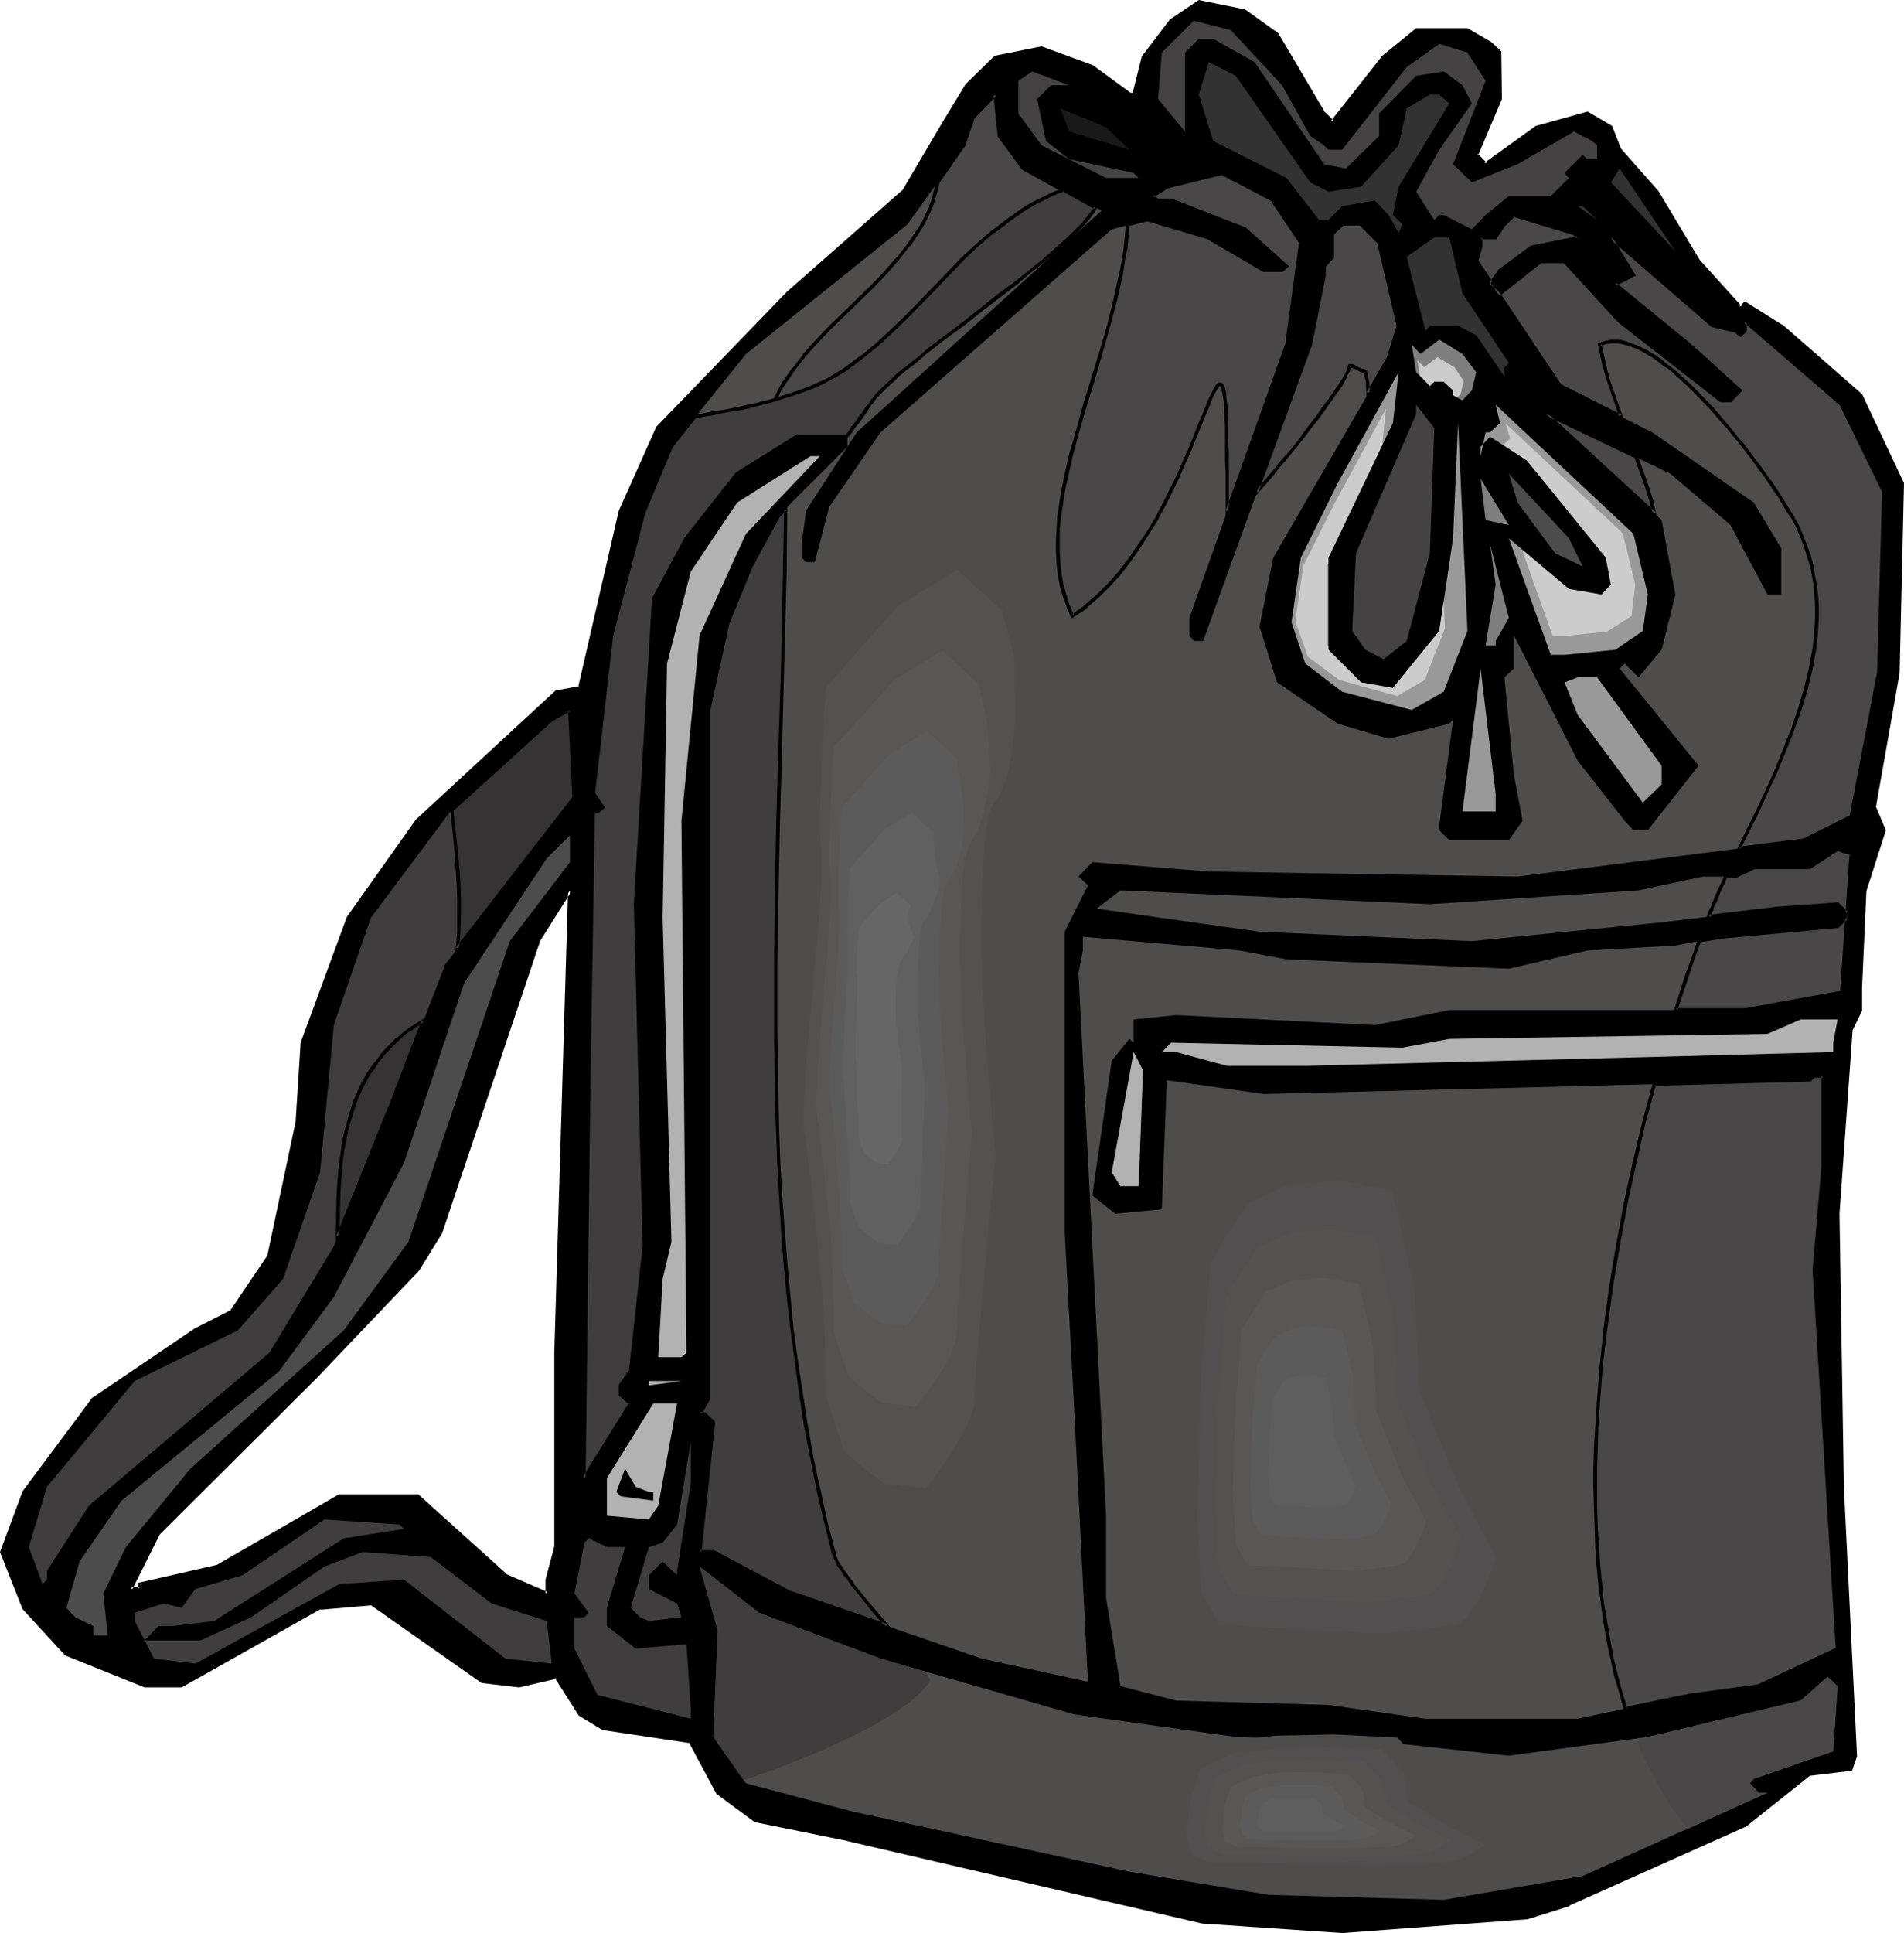 <?xml version="1.0" encoding="UTF-8" standalone="no"?>
<svg
   version="1.0"
   width="129.98mm"
   height="131.907mm"
   id="svg71"
   sodipodi:docname="Backpack 13.wmf"
   xmlns:inkscape="http://www.inkscape.org/namespaces/inkscape"
   xmlns:sodipodi="http://sodipodi.sourceforge.net/DTD/sodipodi-0.dtd"
   xmlns="http://www.w3.org/2000/svg"
   xmlns:svg="http://www.w3.org/2000/svg">
  <sodipodi:namedview
     id="namedview71"
     pagecolor="#ffffff"
     bordercolor="#000000"
     borderopacity="0.25"
     inkscape:showpageshadow="2"
     inkscape:pageopacity="0.0"
     inkscape:pagecheckerboard="0"
     inkscape:deskcolor="#d1d1d1"
     inkscape:document-units="mm" />
  <defs
     id="defs1">
    <pattern
       id="WMFhbasepattern"
       patternUnits="userSpaceOnUse"
       width="6"
       height="6"
       x="0"
       y="0" />
  </defs>
  <path
     style="fill:#000000;fill-opacity:1;fill-rule:evenodd;stroke:none"
     d="m 143.501,399 v -50.097 l 3.555,-119.264 -8.242,13.09 -25.048,75.146 -6.141,9.696 -26.179,27.473 -40.562,40.401 -7.11,14.383 h 2.262 v -1.293 l 20.362,-4.525 31.189,-18.1 h 20.038 l 22.786,20.362 10.666,4.686 v -3.555 z M 329.502,8.888 l 12.12,20.362 2.262,2.262 13.09,-16.807 8.403,-6.949 h 13.251 l 5.818,3.555 2.586,2.262 v 11.959 l -6.141,14.383 2.424,2.424 13.09,-9.535 13.09,-3.555 6.141,3.555 2.262,5.818 9.534,10.827 10.827,17.938 10.827,11.959 1.131,-1.131 9.373,5.818 20.362,17.938 10.827,22.625 -1.131,48.966 -6.141,34.745 2.586,5.818 -4.848,15.514 -1.293,25.049 v 5.818 l -2.424,5.01 -3.394,47.511 1.131,70.459 3.555,69.328 -1.293,3.555 -10.666,1.131 -16.645,13.252 -45.41,20.362 -10.827,3.555 -47.672,3.394 -35.875,-2.424 -91.789,-21.332 -23.755,-4.848 -9.696,-7.111 -6.949,-13.09 -22.786,-3.555 -5.818,-3.555 -6.141,-9.696 -9.534,2.424 -9.534,-1.131 -28.765,-20.2 -13.09,1.131 -35.714,20.2 H 37.33 L 17.13,426.634 6.141,414.675 0.323,400.292 6.141,384.778 l 17.938,-23.917 26.341,-17.776 9.534,-5.01 9.534,-14.221 7.11,-34.583 1.293,-20.362 11.958,-32.159 17.776,-25.049 35.875,-33.29 6.141,-0.97 10.504,-45.734 9.696,-21.332 33.451,-34.745 29.734,-26.18 10.666,-17.938 5.979,-9.535 7.11,-7.272 11.958,-2.424 13.09,5.01 9.534,7.111 h 1.131 l 2.424,-9.696 7.272,-9.373 7.11,-5.01 11.797,2.424 z"
     id="path1" />
  <path
     style="fill:#000000;fill-opacity:1;fill-rule:evenodd;stroke:none"
     d="m 143.985,399.161 v -50.259 l 3.555,-120.88 -9.05,14.544 -25.21,75.146 h 0.162 l -6.141,9.535 v 0 l -26.179,27.473 -40.562,40.563 -7.595,15.029 3.555,-0.162 v -1.616 l -0.323,0.485 20.362,-4.687 31.189,-18.1 h -0.162 20.038 -0.323 l 22.786,20.524 11.474,4.848 v -4.202 0.162 l 2.424,-8.403 -0.97,-0.323 -2.262,8.565 v 3.555 l 0.646,-0.323 -10.827,-4.687 h 0.162 L 107.949,385.425 H 87.426 l -31.35,18.1 h 0.162 l -20.523,4.687 -0.162,1.616 0.485,-0.485 h -2.262 l 0.323,0.646 7.11,-14.221 v 0 l 40.562,-40.401 26.341,-27.634 5.979,-9.696 25.21,-75.146 -0.162,0.162 8.242,-13.09 -0.808,-0.323 -3.555,119.264 v 50.097 -0.162 z"
     id="path2" />
  <path
     style="fill:#000000;fill-opacity:1;fill-rule:evenodd;stroke:none"
     d="m 329.34,9.211 -0.162,-0.162 11.958,20.524 2.747,2.586 13.413,-17.13 h -0.162 l 8.565,-6.949 -0.323,0.162 h 13.251 l -0.323,-0.162 5.818,3.555 v 0 l 2.586,2.101 -0.162,-0.162 V 25.533 25.372 l -6.141,14.544 2.747,3.07 13.574,-9.858 -0.162,0.162 13.09,-3.555 h -0.323 l 5.979,3.394 -0.162,-0.162 2.424,5.818 9.534,10.989 v 0 l 10.827,17.938 11.15,12.282 1.454,-1.454 h -0.485 l 9.211,5.818 v 0 l 20.523,17.938 -0.162,-0.162 10.827,22.625 -0.162,-0.162 -1.131,48.966 v -0.162 l -6.141,34.906 2.747,5.979 -0.162,-0.323 -4.848,15.676 -1.131,25.049 v 5.818 -0.162 l -2.424,5.01 -3.555,47.511 v 0.162 l 1.131,70.459 3.555,69.328 v -0.162 l -1.131,3.555 0.323,-0.323 -10.827,1.293 -16.645,13.252 v 0 l -45.41,20.2 v 0 l -10.827,3.555 h 0.162 l -47.834,3.555 h 0.162 l -35.875,-2.424 h 0.162 l -91.789,-21.493 h -0.162 l -23.755,-4.848 0.162,0.162 -9.534,-7.272 0.162,0.323 -7.272,-13.413 -22.786,-3.555 0.162,0.162 -5.979,-3.717 0.162,0.162 -6.302,-9.696 -9.858,2.262 h 0.162 l -9.373,-1.131 h 0.162 l -28.926,-20.2 -13.413,1.131 -35.714,20.2 h 0.162 -9.534 0.162 l -20.2,-8.08 h 0.162 L 6.464,414.352 6.626,414.513 0.808,399.969 v 0.323 L 6.626,384.94 v 0.162 l 17.938,-24.079 -0.162,0.162 26.341,-17.776 h -0.162 l 9.696,-5.01 9.696,-14.383 7.11,-34.583 v -0.162 l 1.293,-20.362 v 0.162 l 11.958,-32.321 v 0.162 l 17.776,-24.887 h -0.162 l 35.875,-33.29 -0.323,0.162 6.464,-1.131 10.666,-45.895 -0.162,0.162 9.696,-21.493 v 0.162 l 33.451,-34.745 29.734,-26.18 10.827,-17.938 5.818,-9.696 v 0.162 l 7.11,-7.272 -0.323,0.162 11.958,-2.424 h -0.162 l 13.09,5.01 -0.162,-0.162 9.696,7.272 1.616,-0.162 2.586,-9.858 -0.162,0.162 7.434,-9.535 -0.162,0.162 7.11,-4.848 h -0.323 l 11.797,2.424 h -0.162 l 8.403,5.979 0.485,-0.646 L 321.26,2.424 309.302,0 l -7.434,5.01 -7.272,9.535 -2.424,9.696 0.323,-0.323 h -1.131 0.323 l -9.696,-7.111 -13.251,-4.848 -12.12,2.424 -7.434,7.272 -5.818,9.535 -10.666,18.1 v -0.162 l -29.734,26.18 -33.613,34.745 -9.696,21.655 -10.504,45.572 0.323,-0.323 -6.141,1.131 -36.037,33.29 -17.776,25.049 -11.958,32.482 -1.293,20.362 v 0 l -7.272,34.422 0.162,-0.162 -9.696,14.383 0.323,-0.162 -9.534,4.848 v 0 L 23.755,360.538 5.818,384.617 0,400.292 l 5.818,14.706 10.989,11.959 20.523,8.242 h 9.534 l 35.875,-20.2 v 0.162 l 13.09,-1.131 -0.323,-0.162 28.765,20.2 9.696,1.131 9.696,-2.262 -0.485,-0.162 6.141,9.696 6.141,3.717 22.624,3.394 -0.323,-0.162 7.11,13.252 9.858,7.272 23.917,4.848 h -0.162 l 91.789,21.332 h 0.162 l 35.875,2.424 v 0 l 47.834,-3.555 10.827,-3.394 v -0.162 l 45.571,-20.362 16.645,-13.252 -0.162,0.162 10.827,-1.293 1.293,-3.717 -3.394,-69.49 -1.131,-70.459 v 0 l 3.394,-47.511 v 0.162 l 2.424,-5.01 v -5.979 l 1.131,-25.049 v 0.162 l 5.01,-15.676 -2.586,-6.141 v 0.323 l 6.141,-34.745 v 0 l 1.131,-48.966 -10.827,-22.948 -20.523,-17.938 h -0.162 l -9.534,-5.979 -1.454,1.293 h 0.646 L 438.582,67.066 v 0 L 427.916,49.289 418.22,38.3 v 0 l -2.262,-5.818 -6.302,-3.717 -13.413,3.717 -13.251,9.535 h 0.646 l -2.424,-2.424 0.162,0.485 6.141,-14.544 -0.162,-12.282 -2.586,-2.424 -6.141,-3.555 h -13.251 l -8.726,7.111 -13.251,16.807 h 0.808 l -2.262,-2.262 v 0.162 L 329.825,8.565 Z"
     id="path3" />
  <path
     style="fill:#444242;fill-opacity:1;fill-rule:evenodd;stroke:none"
     d="m 330.795,21.978 7.272,13.09 3.555,2.424 1.131,1.131 h 3.555 l 16.645,-21.332 8.403,-5.979 7.272,2.262 4.686,7.272 -8.403,21.493 4.848,4.687 11.797,-4.687 14.544,-8.403 4.686,2.424 1.293,1.131 v 3.555 h -2.586 l -1.131,-1.131 -4.686,4.687 1.131,1.293 -4.686,4.687 h -10.827 l -5.979,4.848 -3.555,3.717 -7.272,-3.717 h -1.131 l -1.293,1.293 -4.686,-7.272 5.979,-10.827 8.403,-11.959 -2.424,-4.687 -4.848,-3.555 -7.11,1.131 -9.534,9.696 v 5.818 l -8.565,8.403 -5.656,-1.131 -17.938,-26.341 -10.666,-5.979 h -3.717 l -3.555,3.555 v 20.362 l -6.949,-8.403 0.97,-11.959 8.242,-8.242 9.534,2.424 z"
     id="path4" />
  <path
     style="fill:#323232;fill-opacity:1;fill-rule:evenodd;stroke:none"
     d="m 338.067,47.027 4.686,2.424 8.403,-1.293 9.696,-10.666 2.101,-9.535 5.979,-3.555 h 2.424 l 2.586,2.262 -13.09,21.493 -1.454,7.272 2.424,2.424 -0.97,2.262 -2.586,-4.687 -3.555,-3.717 -8.403,1.454 -3.555,3.555 h -2.424 l -8.403,-10.827 -18.907,-9.535 -3.717,-11.959 2.586,-8.403 6.949,3.555 z"
     id="path5" />
  <path
     style="fill:#444242;fill-opacity:1;fill-rule:evenodd;stroke:none"
     d="m 271.164,21.978 -3.555,3.555 2.262,10.827 5.979,4.687 16.645,3.555 1.293,1.293 h -8.403 l -16.645,-8.403 -5.979,-8.242 v -8.403 l 3.555,-2.424 9.534,3.555 z"
     id="path6" />
  <path
     style="fill:#4f4c4c;fill-opacity:1;fill-rule:evenodd;stroke:none"
     d="m 264.054,43.471 20.2,10.827 -63.186,57.208 -13.09,20.2 -1.131,8.565 v 3.555 l 1.131,1.131 h 2.262 l 3.717,-14.221 13.251,-19.231 59.63,-52.36 9.211,-2.424 15.837,4.525 14.221,8.565 h 4.686 l 1.131,-1.131 -10.827,-9.535 -18.907,-7.434 h -3.394 l -1.454,-1.131 3.717,-2.424 14.382,-3.555 13.09,7.111 7.11,10.827 -3.717,26.341 -25.048,70.459 v 4.525 l 1.131,1.454 h 2.424 l 27.634,-76.439 3.555,-17.938 v -2.262 l 2.262,-2.424 v -6.141 l 2.424,-2.262 h 4.848 l 4.686,4.687 5.01,21.493 -2.586,8.403 -29.734,51.39 -3.555,17.776 4.525,14.383 15.675,10.666 13.09,3.878 15.675,-3.878 0.97,-1.131 -3.555,27.311 v 1.293 l 2.586,2.586 h 15.352 l 3.555,-5.01 -2.262,-11.959 -2.424,-25.049 2.424,-2.262 v -8.565 l 16.483,32.321 12.12,15.514 2.262,2.424 h 3.717 l 13.09,-16.645 -20.362,-25.049 1.293,-1.293 3.555,3.555 5.979,-7.111 3.555,-14.221 -3.555,-19.231 -29.734,-27.311 31.997,15.352 15.514,13.252 9.534,17.938 h 3.555 v -11.959 l -7.11,-11.797 -26.179,-18.1 -23.755,-11.959 -21.654,-32.159 1.131,-3.717 v -2.424 h 3.878 l 2.262,-3.394 2.424,-2.424 15.514,4.687 0.97,1.131 -11.958,2.424 -8.08,6.141 -2.586,3.394 2.586,2.424 10.666,-8.242 h 5.979 l 14.221,15.514 26.179,20.362 h 2.424 l 2.586,-2.586 -13.251,-11.797 -19.069,-15.676 4.686,-2.262 -5.818,-9.696 26.179,22.786 5.979,1.293 1.293,1.131 1.131,-1.131 v -2.424 l 25.048,21.493 10.827,22.625 -1.293,46.542 -7.272,37.007 -11.958,6.141 -74.013,9.373 -79.669,-1.293 -30.058,-2.424 -3.555,3.717 2.424,2.262 -5.979,11.959 v 77.57 l 2.424,45.249 3.555,70.621 -27.472,-5.979 -48.803,-16.807 -20.362,-10.666 H 180.507 l 3.555,-33.452 -2.262,-2.262 H 180.507 l 2.262,-3.717 V 183.097 l 5.01,-22.625 5.979,-14.383 7.11,-13.09 17.776,-17.776 v -2.586 h -13.09 l -15.352,9.535 -13.09,16.645 -8.565,15.676 -4.525,78.701 2.101,88.236 -3.394,32.321 -2.586,3.555 v 2.262 l 2.586,2.424 -11.958,19.231 1.131,-105.204 1.131,-66.742 h 1.131 l 1.293,-0.97 -2.424,-3.555 4.686,-40.886 8.403,-32.159 7.11,-16.484 19.23,-23.917 41.693,-33.452 14.544,-20.362 2.262,-7.111 5.818,-5.979 1.131,10.666 z"
     id="path7" />
  <path
     style="fill:#191919;fill-opacity:1;fill-rule:evenodd;stroke:none"
     d="m 291.364,38.623 -15.514,-4.687 -2.262,-5.979 11.797,4.848 z"
     id="path8" />
  <path
     style="fill:#323232;fill-opacity:1;fill-rule:evenodd;stroke:none"
     d="m 415.635,47.027 2.262,-3.555 14.382,21.332 z"
     id="path9" />
  <path
     style="fill:#323232;fill-opacity:1;fill-rule:evenodd;stroke:none"
     d="m 412.08,56.723 -5.01,-3.555 h 1.293 z"
     id="path10" />
  <path
     style="fill:#323232;fill-opacity:1;fill-rule:evenodd;stroke:none"
     d="m 377.336,75.631 11.958,17.938 -1.131,1.293 v 2.262 l -7.272,-10.666 -4.686,-2.424 h -7.272 l -1.131,1.293 -4.848,-19.069 7.11,-5.01 h 3.878 z"
     id="path11" />
  <path
     style="fill:#7f7f7f;fill-opacity:1;fill-rule:evenodd;stroke:none"
     d="m 380.891,95.993 -1.131,4.687 -2.424,2.586 -2.424,-1.293 v -1.293 l -2.424,-2.262 h -2.424 l -1.131,1.131 -3.555,-3.555 -1.131,-7.111 2.262,2.424 4.848,-3.717 5.979,3.717 z"
     id="path12" />
  <path
     style="fill:#999999;fill-opacity:1;fill-rule:evenodd;stroke:none"
     d="m 342.753,143.827 v 23.756 l 8.403,8.403 8.242,1.454 11.958,-14.706 3.555,-23.917 1.293,-29.735 2.424,53.652 -6.141,15.676 -8.242,4.687 -17.938,-4.687 -9.534,-7.272 -3.555,-10.666 2.424,-16.645 9.534,-19.231 15.675,-28.604 -1.454,13.09 z"
     id="path13" />
  <path
     style="fill:#444242;fill-opacity:1;fill-rule:evenodd;stroke:none"
     d="m 368.932,142.696 -5.979,22.625 -5.979,4.687 -4.686,-2.424 -3.394,-4.848 0.97,-20.039 15.514,-35.876 v -2.424 l 4.686,5.979 z"
     id="path14" />
  <path
     style="fill:#999999;fill-opacity:1;fill-rule:evenodd;stroke:none"
     d="m 425.169,153.362 -1.293,9.373 -7.11,4.848 -13.09,1.293 h -3.555 l -10.827,-30.058 15.514,13.09 8.403,1.454 2.424,-2.586 -1.293,-6.949 -20.362,-25.049 -9.534,-6.141 -2.424,2.586 v 2.424 l 1.293,-6.141 h 1.131 l 2.586,-2.424 -1.131,-4.687 35.552,33.29 z"
     id="path15" />
  <path
     style="fill:#b2b2b2;fill-opacity:1;fill-rule:evenodd;stroke:none"
     d="m 192.465,137.686 -11.958,26.18 -4.686,47.835 1.293,137.202 -1.293,1.131 h -5.979 l 1.131,-20.2 2.262,-9.535 -2.262,-83.549 1.131,-65.611 6.141,-23.756 11.958,-17.776 18.907,-11.959 h 2.424 z"
     id="path16" />
  <path
     style="fill:#4c4c4c;fill-opacity:1;fill-rule:evenodd;stroke:none"
     d="m 408.363,146.09 -7.11,-3.394 -9.696,-13.09 -2.262,-7.434 15.514,16.645 z"
     id="path17" />
  <path
     style="fill:#7f7f7f;fill-opacity:1;fill-rule:evenodd;stroke:none"
     d="m 383.315,134.131 -1.293,-10.666 7.272,11.959 z"
     id="path18" />
  <path
     style="fill:#7f7f7f;fill-opacity:1;fill-rule:evenodd;stroke:none"
     d="m 385.9,165.321 v 1.131 h -2.586 l 2.586,-15.676 -1.454,-10.504 4.848,19.069 z"
     id="path19" />
  <path
     style="fill:#999999;fill-opacity:1;fill-rule:evenodd;stroke:none"
     d="m 385.9,209.277 h -8.565 l 4.686,-36.846 3.878,32.321 z"
     id="path20" />
  <path
     style="fill:#999999;fill-opacity:1;fill-rule:evenodd;stroke:none"
     d="m 428.724,197.48 v 4.848 l -4.848,4.687 -16.806,-22.625 -3.394,-8.403 3.394,-1.293 h 5.01 z"
     id="path21" />
  <path
     style="fill:#3f3d3d;fill-opacity:1;fill-rule:evenodd;stroke:none"
     d="m 114.897,248.708 -14.221,36.846 -14.544,35.876 -16.645,27.473 -46.541,39.431 -10.827,16.807 v 2.262 l -1.131,1.131 -3.555,-9.535 4.686,-15.514 22.624,-27.311 26.664,-13.09 11.635,-13.252 9.534,-27.473 3.555,-37.977 9.534,-27.634 20.523,-27.473 26.179,-23.756 4.686,-2.424 1.131,22.786 z"
     id="path22" />
  <path
     style="fill:#4c4c4c;fill-opacity:1;fill-rule:evenodd;stroke:none"
     d="m 131.542,242.729 -26.179,77.57 -16.645,22.786 -39.592,35.714 -16.645,20.2 -5.818,11.959 1.131,10.827 h -3.717 v -2.424 l -4.686,-2.262 -2.262,-2.424 3.394,-11.959 10.827,-15.676 40.562,-33.29 14.221,-19.231 18.099,-34.583 15.514,-46.38 21.331,-32.159 5.979,-5.979 v 6.949 z"
     id="path23" />
  <path
     style="fill:#4f4c4c;fill-opacity:1;fill-rule:evenodd;stroke:none"
     d="m 475.265,255.819 -25.048,4.687 h -76.275 l -19.23,3.878 -51.227,-2.586 -10.989,1.131 v 5.979 l -1.131,-0.97 -4.525,5.656 -5.01,34.745 5.979,4.686 11.958,-1.131 1.293,-33.29 25.048,3.555 45.248,-1.131 95.505,-2.424 1.293,-1.131 h 2.262 v 23.594 l -2.262,26.503 5.979,97.609 -20.362,9.696 -17.938,2.262 -28.765,6.141 h -39.269 l -25.048,-3.555 -39.269,-1.131 -14.382,-3.717 -3.717,-22.786 v -21.17 l -7.11,-139.949 1.131,-5.818 v -3.555 l 40.562,3.555 11.958,2.262 57.368,2.424 20.2,-4.687 22.786,-1.293 11.797,-2.262 30.058,-2.586 2.424,-2.262 v -1.293 l -2.424,-2.262 -15.675,1.131 -29.734,3.555 -48.965,4.848 -54.782,-2.424 -25.21,-3.555 -16.806,-2.424 6.141,-4.686 79.83,3.555 53.813,-3.555 16.645,-3.555 h 8.403 l 4.686,-2.424 h 14.382 l 7.272,-4.687 3.394,1.293 z"
     id="path24" />
  <path
     style="fill:#b2b2b2;fill-opacity:1;fill-rule:evenodd;stroke:none"
     d="m 473.003,268.909 v 2.424 l -47.834,1.293 -88.395,2.262 h -20.2 l -13.09,-3.555 h -3.717 l 2.424,-2.424 59.63,1.293 12.12,-2.262 82.093,-1.293 8.565,-3.717 h 9.534 z"
     id="path25" />
  <path
     style="fill:#b2b2b2;fill-opacity:1;fill-rule:evenodd;stroke:none"
     d="m 293.788,305.916 h -4.686 l -2.262,-3.555 5.656,-31.028 2.424,4.687 z"
     id="path26" />
  <path
     style="fill:#b2b2b2;fill-opacity:1;fill-rule:evenodd;stroke:none"
     d="m 167.417,357.306 v -1.131 h 8.403 z"
     id="path27" />
  <path
     style="fill:#b2b2b2;fill-opacity:1;fill-rule:evenodd;stroke:none"
     d="m 169.841,388.334 -2.424,3.555 -10.827,-0.97 v -9.696 l 11.958,-19.231 h 6.141 z"
     id="path28" />
  <path
     style="fill:#3f3d3d;fill-opacity:1;fill-rule:evenodd;stroke:none"
     d="m 174.689,405.14 v 1.131 l -3.717,-3.555 -3.555,3.555 v 3.555 l 7.272,3.717 1.131,3.555 -8.403,0.97 -2.262,-0.97 -2.424,-2.424 4.686,-15.676 3.555,-1.131 3.717,-4.686 3.555,-21.493 v 10.666 z"
     id="path29" />
  <path
     style="fill:#000000;fill-opacity:1;fill-rule:evenodd;stroke:none"
     d="m 167.417,384.778 h 1.131 v 2.262 l -8.403,-1.131 -1.131,-1.131 2.262,-5.979 2.747,4.687 z"
     id="path30" />
  <path
     style="fill:#3f3d3d;fill-opacity:1;fill-rule:evenodd;stroke:none"
     d="M 104.232,394.313 88.718,396.737 55.267,418.069 44.44,419.362 h -3.555 l -3.555,3.717 h 14.382 l 13.09,-5.979 18.907,-13.09 9.858,-3.717 17.614,1.293 15.675,11.959 14.221,4.525 1.293,10.989 -11.958,-1.293 -26.179,-20.362 -16.645,1.131 -37.168,20.524 -10.666,-1.293 -5.01,-9.696 v -2.101 l 7.434,-2.424 4.686,1.131 3.555,-4.848 12.12,-3.555 21.17,-14.383 19.392,1.293 z"
     id="path31" />
  <path
     style="fill:#3f3d3d;fill-opacity:1;fill-rule:evenodd;stroke:none"
     d="m 161.277,399 -4.686,15.676 v 4.687 l 7.434,5.818 13.09,-1.131 1.131,16.807 v 2.424 l -24.078,-6.141 -5.979,-11.959 v -8.08 h 2.586 l 1.131,-1.131 -3.717,-5.01 2.586,-13.09 1.131,-1.131 4.686,2.262 z"
     id="path32" />
  <path
     style="fill:#4f4c4c;fill-opacity:1;fill-rule:evenodd;stroke:none"
     d="m 227.209,427.765 49.934,14.383 41.693,5.818 38.138,1.293 32.32,3.555 35.875,-4.848 39.43,-9.373 6.949,-6.141 2.586,2.424 -1.131,16.807 -20.523,7.111 -0.97,1.131 2.262,2.424 h 2.262 l -47.672,21.493 -35.875,6.141 -45.248,-1.293 -35.875,-5.979 -71.427,-15.514 -27.472,-7.272 -8.403,-11.959 1.131,-27.473 -4.686,-16.484 15.352,11.959 z"
     id="path33" />
  <path
     style="fill:#494747;fill-opacity:1;fill-rule:evenodd;stroke:none"
     d="m 426.785,279.574 -2.586,10.019 -2.424,10.181 -2.262,10.181 -1.939,10.504 -1.778,10.666 -1.454,10.504 -1.131,10.666 -0.97,10.504 -0.323,5.333 -0.162,5.171 -0.162,5.333 v 5.01 l 0.162,5.171 v 5.01 l 0.323,5.01 0.323,5.01 0.485,4.848 0.646,4.848 0.646,4.687 0.808,4.687 0.97,4.686 0.97,4.363 1.131,4.525 1.293,4.202 16.483,-3.555 17.938,-2.262 20.362,-9.696 -5.979,-97.609 2.262,-26.503 v -23.594 h -2.262 l -1.293,1.131 z m 18.584,-53.491 -1.939,4.202 -0.97,1.939 -0.808,2.101 -0.808,2.101 17.614,-2.101 15.675,-1.131 2.424,2.262 v 1.293 l -2.424,2.262 -30.058,2.586 -5.656,0.97 -1.616,4.363 -1.454,4.525 -2.909,9.05 h 17.776 l 25.048,-4.687 2.262,-35.553 -3.394,-1.293 -7.272,4.687 h -14.382 l -4.686,2.424 z"
     id="path34" />
  <path
     style="fill:#000000;fill-opacity:1;fill-rule:evenodd;stroke:none"
     d="m 426.462,279.251 -2.747,10.181 -2.424,10.181 v 0 l -2.262,10.343 -1.939,10.504 -1.778,10.504 -1.454,10.666 -1.131,10.666 -0.808,10.504 v 0 l -0.323,5.333 -0.323,5.171 -0.162,5.333 v 5.01 l 0.162,5.171 0.162,5.01 0.162,5.01 v 0.162 l 0.323,4.848 0.485,5.01 0.646,4.686 0.646,4.848 0.808,4.687 0.97,4.525 v 0 l 0.97,4.525 1.293,4.363 1.293,4.687 16.968,-3.555 17.938,-2.424 20.685,-9.696 -6.141,-97.932 v 0 l 2.424,-26.341 v -0.162 -23.917 l -3.07,-0.162 -1.293,1.293 0.323,-0.162 -40.4,1.131 0.323,0.808 40.4,-1.131 1.131,-1.131 -0.162,0.162 h 2.262 l -0.485,-0.485 v 23.594 0 l -2.262,26.341 v 0.162 l 5.979,97.609 0.323,-0.323 -20.362,9.535 h 0.162 l -17.938,2.424 -16.483,3.394 0.485,0.323 -1.293,-4.202 -1.131,-4.363 -1.131,-4.525 v 0 l -0.808,-4.525 -0.808,-4.687 -0.808,-4.687 -0.485,-4.848 -0.485,-5.01 -0.323,-4.848 v 0 l -0.323,-5.01 -0.162,-5.01 v -5.171 -5.01 l 0.162,-5.333 0.162,-5.171 0.323,-5.333 v 0.162 l 0.808,-10.666 1.293,-10.504 1.454,-10.666 1.778,-10.504 1.939,-10.504 2.262,-10.343 v 0.162 l 2.262,-10.181 2.747,-10.019 -0.485,0.323 z"
     id="path35" />
  <path
     style="fill:#000000;fill-opacity:1;fill-rule:evenodd;stroke:none"
     d="m 445.046,225.599 -2.101,4.525 -0.808,1.939 -0.808,2.101 h -0.162 l -0.97,2.747 18.422,-2.101 15.514,-1.131 -0.323,-0.162 2.424,2.262 -0.162,-0.323 v 1.293 l 0.162,-0.323 -2.424,2.262 0.323,-0.162 -30.058,2.586 -5.979,1.131 -1.616,4.687 -1.616,4.363 -3.07,9.696 h 18.584 l 25.21,-4.848 2.424,-36.199 -3.878,-1.454 -7.434,4.848 h 0.162 -14.382 l -4.848,2.262 h 0.162 -2.747 l 0.323,0.808 h 2.586 l 4.848,-2.262 h -0.323 14.544 l 7.434,-4.848 -0.485,0.162 3.555,1.131 -0.323,-0.323 -2.424,35.553 0.323,-0.323 -24.886,4.525 v 0 h -17.776 l 0.323,0.646 3.07,-9.211 1.454,-4.363 1.616,-4.363 -0.323,0.323 5.656,-0.97 30.058,-2.747 2.586,-2.424 v -1.616 l -2.586,-2.586 -15.837,1.131 -17.614,2.101 0.485,0.646 0.808,-2.101 h -0.162 l 0.97,-1.939 0.808,-2.101 1.939,-4.202 -0.323,0.162 z"
     id="path36" />
  <path
     style="fill:#494747;fill-opacity:1;fill-rule:evenodd;stroke:none"
     d="m 422.099,448.45 1.293,3.07 1.454,3.232 1.616,3.07 1.616,2.909 1.616,2.909 1.778,2.747 1.939,2.586 1.939,2.747 20.685,-9.373 h -2.262 l -2.262,-2.424 0.97,-1.131 20.523,-7.111 1.131,-16.807 -2.586,-2.424 -6.949,6.141 -39.43,9.373 z"
     id="path37" />
  <path
     style="fill:#494747;fill-opacity:1;fill-rule:evenodd;stroke:none"
     d="m 418.22,107.466 -15.675,-7.919 -21.654,-32.159 1.131,-3.717 v -2.424 h 3.878 l 2.262,-3.394 2.424,-2.424 15.514,4.687 0.97,1.131 -11.958,2.424 -8.08,6.141 -2.586,3.394 2.586,2.424 10.666,-8.242 h 5.979 l 14.221,15.514 26.179,20.362 h 2.424 l 2.586,-2.586 -13.251,-11.797 -19.069,-15.676 4.686,-2.262 -5.818,-9.696 26.179,22.786 5.979,1.293 1.293,1.131 1.131,-1.131 v -2.424 l 25.048,21.493 10.827,22.625 -1.293,46.542 -7.272,37.007 -11.958,6.141 -16.806,2.101 2.262,-4.848 2.424,-4.848 2.424,-5.171 2.262,-5.01 2.262,-5.171 2.101,-5.333 1.778,-5.171 1.616,-5.333 1.293,-5.495 0.97,-5.333 0.323,-2.586 0.162,-2.747 0.162,-2.586 v -2.747 l -0.162,-2.586 -0.323,-2.747 -0.323,-2.586 -0.485,-2.586 -0.808,-2.586 -0.808,-2.586 -0.97,-2.586 -1.293,-2.586 -0.485,-1.131 -0.808,-1.293 -0.808,-1.454 -0.97,-1.454 -1.131,-1.778 -1.131,-1.939 -1.293,-1.778 -1.454,-2.101 -1.454,-1.939 -1.616,-2.101 -3.394,-4.363 -3.555,-4.363 -3.717,-4.363 -3.878,-4.04 -1.939,-1.939 -1.939,-1.778 -1.939,-1.778 -1.939,-1.616 -1.939,-1.293 -1.939,-1.454 -1.778,-0.97 -1.939,-0.97 -1.778,-0.808 -1.778,-0.485 -1.616,-0.323 h -1.616 l -1.454,0.162 -1.454,0.646 0.323,2.101 0.485,2.262 0.485,2.262 0.808,2.262 1.616,4.848 z m -176.305,-60.44 -0.485,2.101 -0.485,2.101 -0.808,2.101 -0.808,2.101 -1.131,1.939 -0.97,1.939 -1.293,1.939 -1.454,1.939 -2.909,3.555 -3.232,3.717 -3.394,3.555 -7.272,7.111 -3.555,3.394 -3.394,3.555 -3.232,3.555 -2.747,3.717 -1.454,1.778 -1.131,1.939 -1.131,1.778 -0.97,1.939 -0.808,1.939 -0.646,1.939 0.808,0.808 0.808,0.485 0.808,0.485 0.808,0.485 0.808,0.323 0.97,0.162 0.97,0.162 h 0.97 l 1.939,-0.162 2.262,-0.323 2.101,-0.808 2.424,-1.131 2.262,-1.131 2.586,-1.616 2.424,-1.616 2.586,-1.939 2.586,-2.101 2.586,-2.262 2.747,-2.424 2.747,-2.424 5.494,-5.495 5.333,-5.495 5.494,-5.818 5.171,-5.656 5.171,-5.656 2.424,-2.586 2.424,-2.586 2.262,-2.424 2.262,-2.262 2.101,-2.101 2.101,-2.101 -10.989,-5.979 -6.141,-8.403 -1.131,-10.666 -5.818,5.979 -2.262,7.111 z m 48.965,10.827 5.171,-1.131 15.837,4.525 14.221,8.565 h 4.686 l 1.131,-1.131 -10.827,-9.535 -18.907,-7.434 h -3.394 l -1.454,-1.131 3.717,-2.424 14.382,-3.555 13.09,7.111 7.11,10.827 -3.717,26.341 -15.19,42.825 v -9.858 l -0.162,-2.747 v -2.586 -2.424 -2.262 l -0.162,-1.939 v -1.939 -1.616 l -0.162,-1.454 -0.162,-1.293 v -1.131 l -0.162,-0.97 -0.162,-0.646 -0.162,-0.646 -0.162,-0.646 -0.162,-0.323 -0.162,-0.162 h -0.323 -0.323 l -0.162,0.162 -0.323,0.323 -0.323,0.485 -0.323,0.646 -0.323,0.646 -0.323,0.646 -0.323,0.97 -0.485,0.97 -0.485,1.131 -0.808,2.262 -1.131,2.747 -1.131,2.747 -0.646,1.616 -0.808,1.616 -1.293,3.232 -1.616,3.394 -1.616,3.555 -1.939,3.717 -1.939,3.555 -2.101,3.717 -2.262,3.555 -2.424,3.394 -2.586,3.394 -2.909,3.232 -2.909,2.909 -3.232,2.747 -1.616,1.293 -1.616,1.131 -1.293,-2.586 -0.808,-2.586 -0.808,-2.747 -0.485,-2.747 -0.323,-2.909 -0.162,-2.909 v -2.909 l 0.162,-3.07 0.162,-3.07 0.485,-3.07 0.485,-3.232 0.646,-3.232 1.454,-6.464 1.778,-6.626 1.939,-6.626 2.101,-6.787 1.939,-6.787 1.939,-6.626 1.778,-6.626 1.454,-6.626 0.646,-3.232 0.485,-3.232 0.323,-3.07 z m 33.451,69.005 1.778,-2.101 1.939,-2.262 1.939,-2.424 2.101,-2.424 4.04,-5.01 1.939,-2.424 1.778,-2.424 1.778,-2.424 1.616,-2.101 1.293,-2.101 1.293,-1.939 0.97,-1.616 0.485,-0.808 0.323,-0.646 0.323,-0.646 0.162,-0.485 0.162,-0.323 v -0.323 h 0.485 l 0.485,0.162 2.101,0.97 0.485,0.162 h 0.485 l 0.485,2.909 0.162,1.293 0.162,1.454 5.171,-8.888 2.586,-8.403 -5.01,-21.493 -4.686,-4.687 h -4.848 l -2.424,2.262 v 6.141 l -2.262,2.424 v 2.262 l -3.555,17.938 z m 102.616,5.656 -0.97,-3.555 -1.131,-3.717 -1.293,-3.555 -1.293,-3.717 -23.27,-11.151 z"
     id="path38" />
  <path
     style="fill:#000000;fill-opacity:1;fill-rule:evenodd;stroke:none"
     d="m 417.736,107.466 0.646,-0.485 -15.675,-7.919 0.162,0.162 -21.493,-32.159 v 0.485 l 1.131,-3.878 v -2.424 l -0.485,0.485 h 4.04 l 2.424,-3.717 v 0.162 l 2.424,-2.424 -0.485,0.162 15.514,4.687 -0.162,-0.162 0.97,1.131 0.323,-0.646 -12.12,2.424 -8.242,6.141 -2.909,3.878 3.232,2.909 10.827,-8.565 -0.162,0.162 h 5.979 l -0.323,-0.162 14.221,15.514 v 0 l 26.341,20.524 h 2.747 l 2.909,-3.07 -13.413,-12.12 v 0 L 416.928,72.883 v 0.808 l 5.171,-2.586 -6.141,-10.019 -0.646,0.485 26.341,22.786 6.141,1.454 -0.323,-0.162 1.616,1.293 1.616,-1.454 v -2.586 l -0.646,0.323 24.886,21.493 h -0.162 l 10.989,22.463 -0.162,-0.162 -1.293,46.542 v -0.162 l -7.11,37.169 0.162,-0.323 -11.958,5.979 h 0.162 l -16.806,2.101 0.323,0.646 2.424,-4.848 2.424,-4.848 2.262,-5.01 2.424,-5.171 2.101,-5.171 2.101,-5.171 v -0.162 l 1.939,-5.333 1.616,-5.333 1.293,-5.333 v 0 l 0.97,-5.333 0.323,-2.747 0.162,-2.586 v -0.162 l 0.162,-2.586 v -2.747 l -0.162,-2.586 v 0 l -0.323,-2.747 -0.485,-2.586 -0.485,-2.747 v 0 l -0.646,-2.586 -0.97,-2.586 -0.97,-2.586 v 0 l -1.131,-2.586 -0.646,-1.131 -0.646,-1.293 v 0 l -0.97,-1.454 -0.97,-1.616 -1.131,-1.778 -1.131,-1.778 -1.293,-1.939 -1.454,-1.939 -1.454,-2.101 -1.616,-2.101 -3.232,-4.363 h -0.162 l -3.555,-4.363 v 0 l -3.717,-4.363 -3.878,-4.04 -1.939,-1.939 -1.939,-1.778 -1.939,-1.778 v 0 l -2.101,-1.616 v 0 l -1.778,-1.454 -1.939,-1.293 -1.939,-1.131 v 0 l -1.939,-0.97 v 0 l -1.778,-0.646 v 0 l -1.778,-0.646 v 0 l -1.616,-0.323 h -1.778 l -1.616,0.323 -1.939,0.646 0.485,2.424 0.485,2.262 v 0.162 l 0.646,2.262 0.646,2.262 1.616,4.687 1.616,4.848 1.293,0.808 -2.101,-5.818 -1.616,-4.687 -0.646,-2.424 -0.485,-2.262 v 0 l -0.485,-2.101 -0.485,-2.262 -0.323,0.485 1.616,-0.485 h -0.162 l 1.616,-0.162 h -0.162 1.616 v 0 l 1.616,0.323 v 0 l 1.616,0.485 v 0 l 1.778,0.646 v 0 l 1.778,0.97 v 0 l 1.939,1.131 1.778,1.293 1.939,1.454 v -0.162 l 2.101,1.616 h -0.162 l 1.939,1.778 1.939,1.778 1.939,1.939 3.878,4.04 3.717,4.363 v -0.162 l 3.555,4.363 v 0 l 3.394,4.363 1.454,2.101 1.616,2.101 1.293,1.939 1.293,1.939 1.293,1.778 0.97,1.778 0.97,1.616 0.97,1.454 v -0.162 l 0.646,1.293 0.646,1.131 1.131,2.586 v 0 l 0.97,2.586 0.808,2.586 0.808,2.586 v -0.162 l 0.485,2.586 0.485,2.747 0.162,2.586 v 0 l 0.162,2.586 v 2.747 l -0.162,2.586 v 0 l -0.162,2.586 -0.323,2.747 -0.97,5.333 v 0 l -1.293,5.333 -1.616,5.333 -1.778,5.333 v -0.162 l -2.101,5.333 -2.101,5.171 -2.262,5.01 -2.424,5.171 -2.424,4.848 -2.586,5.495 17.614,-2.101 12.282,-6.303 7.272,-37.33 v 0 l 1.293,-46.542 -10.989,-22.786 -25.694,-22.301 v 3.394 l 0.162,-0.323 -1.293,1.131 h 0.646 l -1.293,-1.293 -6.141,-1.293 0.162,0.162 -28.28,-24.564 7.11,11.959 0.162,-0.646 -5.171,2.747 19.715,15.999 h -0.162 l 13.251,11.797 v -0.646 l -2.586,2.586 h 0.323 -2.424 0.323 l -26.341,-20.524 0.162,0.162 -14.382,-15.514 -6.302,-0.162 -10.827,8.403 h 0.646 l -2.586,-2.424 v 0.646 l 2.586,-3.555 -0.162,0.162 8.242,-6.141 -0.162,0.162 12.766,-2.586 -1.778,-1.778 -15.837,-4.848 -2.586,2.586 -2.424,3.555 0.485,-0.162 h -4.202 v 2.747 -0.162 l -1.293,3.878 21.816,32.482 16.806,8.403 z"
     id="path39" />
  <path
     style="fill:#000000;fill-opacity:1;fill-rule:evenodd;stroke:none"
     d="m 241.592,46.865 -0.646,2.262 V 48.966 l -0.485,2.262 -0.808,1.939 h 0.162 l -0.97,1.939 -0.97,2.101 -1.131,1.939 v -0.162 l -1.293,1.939 -1.293,1.939 v 0 l -2.909,3.717 v -0.162 l -3.232,3.717 -3.394,3.555 -10.827,10.504 -3.394,3.555 -3.232,3.555 v 0.162 l -2.747,3.555 h -0.162 l -1.293,1.939 -1.293,1.778 -0.97,1.939 v 0 l -0.97,1.939 -0.808,1.939 h -0.162 l -0.646,2.262 0.97,0.97 v 0 l 0.808,0.646 0.808,0.485 h 0.162 l 0.808,0.323 v 0.162 l 0.97,0.323 v 0 l 0.97,0.162 0.808,0.162 h 1.131 l 1.939,-0.162 h 0.162 l 2.101,-0.485 h 0.162 l 2.101,-0.646 0.162,-0.162 2.262,-0.97 2.262,-1.293 h 0.162 l 2.424,-1.454 2.586,-1.778 2.586,-1.939 v 0 l 2.586,-2.101 v 0 l 2.586,-2.262 2.747,-2.424 2.747,-2.424 5.494,-5.495 5.333,-5.656 10.666,-11.312 5.171,-5.656 2.424,-2.586 2.424,-2.586 4.525,-4.687 2.101,-2.262 2.424,-2.262 -11.474,-6.303 0.162,0.162 -5.979,-8.403 v 0.162 l -1.293,-11.635 -6.626,6.787 -2.262,7.111 0.162,-0.162 -6.787,9.696 0.646,0.485 6.787,-9.696 2.424,-7.111 -0.162,0.162 5.818,-5.979 -0.808,-0.323 1.131,10.827 6.302,8.565 11.15,6.141 -0.162,-0.808 -2.101,2.101 -2.101,2.101 -4.525,4.687 -2.424,2.586 -2.424,2.586 -5.171,5.656 -10.666,11.474 -5.333,5.495 -5.494,5.495 -2.747,2.424 -2.747,2.424 -2.586,2.262 h 0.162 l -2.747,2.101 v 0 l -2.424,1.778 -2.586,1.778 -2.424,1.454 v 0 l -2.424,1.293 -2.262,0.97 h 0.162 l -2.262,0.808 h 0.162 l -2.262,0.485 v 0 h -1.939 -0.97 v 0 l -0.808,-0.162 -0.97,-0.162 v 0 l -0.808,-0.323 v 0 l -0.808,-0.323 v 0 l -0.808,-0.485 -0.808,-0.646 0.162,0.162 -0.808,-0.808 0.162,0.485 0.646,-1.939 h -0.162 l 0.97,-1.939 0.808,-1.778 v 0 l 1.131,-1.939 1.293,-1.778 1.293,-1.939 v 0 l 2.747,-3.555 v 0 l 3.232,-3.555 3.394,-3.555 10.827,-10.504 3.394,-3.555 3.232,-3.717 v 0 l 2.909,-3.717 h 0.162 l 1.293,-1.939 1.293,-1.939 v 0 l 1.131,-1.939 0.97,-1.939 0.97,-2.101 v 0 l 0.646,-2.101 0.646,-2.101 v 0 l 0.485,-2.101 -0.162,0.162 z"
     id="path40" />
  <path
     style="fill:#000000;fill-opacity:1;fill-rule:evenodd;stroke:none"
     d="m 291.364,58.016 -0.323,0.323 5.171,-1.293 h -0.323 l 15.837,4.687 h -0.162 l 14.382,8.403 h 5.01 l 1.616,-1.454 -11.15,-10.019 -19.069,-7.434 h -3.555 l 0.162,0.162 -1.293,-1.131 v 0.646 l 3.555,-2.262 h -0.162 l 14.382,-3.555 h -0.323 l 13.251,6.949 h -0.323 l 7.272,10.827 -0.162,-0.323 -3.555,26.18 v 0 l -15.352,42.987 h 0.808 v -9.858 -2.747 -2.586 l -0.162,-2.424 v -2.262 -1.939 -1.939 l -0.162,-1.616 v 0 -1.616 0.162 l -0.162,-1.293 v 0 l -0.162,-1.131 v -0.97 l -0.162,-0.808 v 0 l -0.162,-0.646 -0.323,-0.646 -0.162,-0.323 -0.323,-0.323 -0.485,-0.162 -0.485,0.162 -0.323,0.162 -0.323,0.485 v 0 l -0.323,0.485 v 0 l -0.323,0.646 -0.646,1.293 -0.485,0.97 -0.485,0.97 v 0 l -0.323,1.131 v -0.162 l -0.97,2.424 -1.131,2.586 -1.131,2.909 -0.646,1.616 -0.646,1.616 -1.454,3.232 -1.454,3.394 -1.778,3.555 -1.778,3.555 -1.939,3.717 v 0 l -2.101,3.555 -2.424,3.555 -2.424,3.555 -2.586,3.394 0.162,-0.162 -2.909,3.232 -2.909,2.909 -3.232,2.747 h 0.162 l -1.616,1.131 -1.778,1.293 0.646,0.162 -1.131,-2.586 v 0.162 l -0.808,-2.747 -0.808,-2.747 v 0.162 l -0.485,-2.909 -0.323,-2.747 v 0 l -0.162,-2.909 v -2.909 -3.07 0 l 0.323,-3.07 0.485,-3.07 0.485,-3.07 0.646,-3.394 v 0.162 l 1.454,-6.464 1.778,-6.626 1.939,-6.626 2.101,-6.787 1.939,-6.787 1.939,-6.787 1.778,-6.626 1.454,-6.464 v 0 l 0.485,-3.394 0.646,-3.07 0.323,-3.232 0.162,-3.07 -0.808,-0.485 -0.323,3.394 -0.323,3.232 -0.485,3.232 -0.646,3.232 v -0.162 l -1.454,6.626 -1.616,6.626 -1.939,6.626 -2.101,6.787 -2.101,6.787 -1.778,6.626 -1.939,6.626 -1.454,6.464 v 0.162 l -0.646,3.232 -0.485,3.07 -0.485,3.232 -0.162,3.07 v 0 l -0.162,3.07 v 2.909 l 0.162,2.909 v 0.162 l 0.323,2.747 0.485,2.909 v 0 l 0.808,2.747 0.97,2.586 v 0.162 l 1.293,2.909 2.262,-1.454 1.616,-1.131 v -0.162 l 3.232,-2.747 2.909,-2.909 2.909,-3.232 v 0 l 2.586,-3.394 2.424,-3.555 2.262,-3.555 2.262,-3.555 v -0.162 l 1.939,-3.555 1.778,-3.555 1.778,-3.717 1.454,-3.394 1.454,-3.232 0.646,-1.616 0.646,-1.616 1.131,-2.747 1.131,-2.747 0.97,-2.262 v -0.162 l 0.485,-0.97 h -0.162 l 0.485,-0.97 0.323,-0.808 0.808,-1.454 0.323,-0.646 v 0.162 l 0.323,-0.485 h -0.162 l 0.323,-0.323 -0.162,0.162 0.323,-0.162 h -0.162 0.323 -0.323 0.323 l -0.162,-0.162 0.162,0.162 h -0.162 l 0.323,0.323 -0.162,-0.162 0.162,0.485 0.162,0.646 v 0 l 0.162,0.808 0.162,0.97 0.162,0.97 v 0 1.293 0 l 0.162,1.454 v 0 1.616 l 0.162,1.939 v 1.939 2.262 2.424 2.586 l 0.162,2.747 v 12.443 l 16.16,-45.411 3.717,-26.503 -7.272,-10.989 -13.413,-7.272 -14.706,3.717 -4.04,2.747 1.939,1.616 h 3.555 -0.162 l 18.907,7.272 h -0.162 l 10.827,9.535 v -0.646 l -1.131,1.131 0.323,-0.162 h -4.686 0.323 l -14.382,-8.403 -15.998,-4.687 -5.494,1.293 z"
     id="path41" />
  <path
     style="fill:#000000;fill-opacity:1;fill-rule:evenodd;stroke:none"
     d="m 323.038,128.96 3.394,-3.878 1.939,-2.262 v 0 l 1.939,-2.424 v 0 l 2.101,-2.424 v 0 l 4.04,-5.01 v 0 l 1.939,-2.586 1.939,-2.424 1.616,-2.262 1.616,-2.262 1.454,-2.101 1.293,-1.778 0.97,-1.778 v 0 l 0.323,-0.646 v -0.162 l 0.323,-0.646 0.323,-0.485 v -0.162 l 0.323,-0.485 v -0.485 0 l 0.162,-0.323 -0.485,0.323 0.485,0.162 h -0.162 l 0.646,0.162 -0.162,-0.162 2.101,1.131 0.485,0.162 h 0.162 0.485 l -0.485,-0.323 0.646,2.747 v 1.454 -0.162 l 0.162,2.909 5.979,-10.181 2.586,-8.565 -5.01,-21.655 -4.848,-5.01 h -5.171 l -2.747,2.586 v 6.303 l 0.162,-0.323 -2.424,2.424 v 2.586 -0.162 l -3.555,17.938 v 0 l -14.544,40.239 1.616,-1.939 13.898,-38.138 v 0 l 3.555,-17.938 v -2.262 l -0.162,0.323 2.262,-2.586 v -6.303 0.323 l 2.424,-2.262 h -0.323 4.848 -0.323 l 4.686,4.687 -0.162,-0.162 5.01,21.493 v -0.323 l -2.586,8.403 v 0 l -5.171,8.888 0.808,0.162 v -1.454 0 l -0.162,-1.454 -0.646,-3.07 -0.646,-0.162 v 0 l -0.485,-0.162 v 0.162 l -2.101,-1.131 -0.485,-0.162 v 0 h -0.97 l -0.162,0.646 v 0 l -0.162,0.485 -0.162,0.485 v -0.162 l -0.162,0.646 -0.323,0.646 v -0.162 l -0.485,0.808 v 0.162 l -0.97,1.454 -1.293,1.939 -1.454,2.101 -1.616,2.101 -1.616,2.424 -1.939,2.424 -1.939,2.586 h 0.162 l -4.04,5.01 v -0.162 l -2.101,2.424 v 0.162 l -1.939,2.262 v 0 l -1.939,2.262 -1.778,2.101 0.646,0.485 z"
     id="path42" />
  <path
     style="fill:#000000;fill-opacity:1;fill-rule:evenodd;stroke:none"
     d="m 427.593,133.808 -1.131,-5.01 -1.131,-3.555 -1.293,-3.717 -1.454,-3.878 -26.179,-12.443 31.189,28.604 -0.323,-1.616 -27.957,-25.695 -0.485,0.646 23.27,11.151 -0.323,-0.162 1.293,3.717 1.293,3.555 1.131,3.555 0.97,3.717 0.808,-0.485 z"
     id="path43" />
  <path
     style="fill:#4f4c4c;fill-opacity:1;fill-rule:evenodd;stroke:none"
     d="m 370.225,323.692 -6.949,-28.927 -16.483,-2.747 -15.029,1.454 -12.443,5.495 -10.989,17.776 -2.747,33.129 -1.293,43.956 1.293,23.271 5.494,9.535 49.45,2.747 h 0.323 0.323 0.808 l 1.131,-0.162 1.131,-0.162 1.454,-0.162 1.616,-0.162 1.778,-0.162 7.11,-0.97 3.394,-0.485 1.616,-0.162 1.293,-0.323 0.646,-0.162 0.646,-0.323 1.293,-0.808 1.131,-1.131 1.131,-1.293 1.131,-1.616 0.97,-1.778 1.778,-3.555 0.808,-1.939 0.646,-1.778 0.646,-1.616 0.485,-1.454 0.485,-1.293 0.323,-0.97 0.162,-0.485 v -0.162 -0.162 0 l -10.989,-20.685 -12.282,-30.058 z"
     id="path44" />
  <path
     style="fill:#514f4f;fill-opacity:1;fill-rule:evenodd;stroke:none"
     d="m 364.892,331.449 -2.909,-12.282 -2.909,-12.282 -13.898,-2.424 -6.464,0.646 -6.464,0.646 -2.586,1.131 -2.586,1.131 -5.333,2.424 -4.686,7.434 -4.686,7.757 -2.424,27.957 -0.485,18.746 -0.646,18.584 0.646,10.019 0.485,9.858 2.424,4.04 2.262,4.202 21.17,1.131 20.846,1.131 h 0.162 l 0.485,-0.162 h 0.646 0.808 l 1.131,-0.162 1.293,-0.162 1.293,-0.162 1.454,-0.162 6.141,-0.646 2.909,-0.485 1.293,-0.162 1.131,-0.162 1.131,-0.323 0.97,-0.808 1.131,-0.97 0.808,-1.131 0.97,-1.454 0.97,-1.454 1.454,-3.07 1.293,-3.07 0.646,-1.454 0.323,-1.293 0.485,-0.97 0.162,-0.808 0.162,-0.485 v -0.162 0 l -4.686,-8.888 -4.686,-8.888 -5.171,-12.605 -5.171,-12.928 z"
     id="path45" />
  <path
     style="fill:#545151;fill-opacity:1;fill-rule:evenodd;stroke:none"
     d="m 359.56,339.206 -2.262,-10.181 -2.424,-10.181 -5.818,-0.808 -5.818,-0.97 -2.586,0.323 -2.586,0.162 -5.333,0.485 -8.565,3.878 -4.04,6.141 -3.717,6.464 -0.97,11.474 -0.97,11.474 -0.485,15.352 -0.485,15.514 0.485,8.08 0.485,8.242 1.939,3.232 0.97,1.616 0.97,1.778 17.291,0.97 17.13,0.97 h 0.162 0.323 0.646 l 0.646,-0.162 0.97,-0.162 h 0.97 l 2.262,-0.323 5.171,-0.646 2.262,-0.323 1.131,-0.162 0.97,-0.162 0.808,-0.323 0.97,-0.646 0.808,-0.808 0.808,-0.97 0.808,-1.131 0.646,-1.131 1.293,-2.586 1.131,-2.586 0.323,-1.131 0.323,-0.97 0.323,-0.97 0.162,-0.646 0.162,-0.485 h 0.162 l -3.878,-7.272 -3.878,-7.111 -4.363,-10.504 -4.363,-10.666 -0.323,-11.151 -0.323,-5.495 z"
     id="path46" />
  <path
     style="fill:#595656;fill-opacity:1;fill-rule:evenodd;stroke:none"
     d="m 354.227,346.963 -1.778,-7.919 -1.778,-7.919 -4.525,-0.808 -4.686,-0.808 -8.242,0.808 -3.394,1.454 -3.394,1.454 -3.07,5.01 -3.07,4.848 -0.646,9.211 -0.808,9.05 -0.808,24.079 0.485,6.464 0.323,6.464 1.454,2.586 1.616,2.747 13.574,0.646 13.574,0.808 h 0.323 l 0.485,-0.162 h 0.485 0.808 l 0.808,-0.162 1.778,-0.162 4.04,-0.485 1.778,-0.323 1.616,-0.162 0.808,-0.323 0.646,-0.485 0.646,-0.646 0.485,-0.646 1.131,-1.939 1.131,-2.101 0.808,-1.939 0.323,-0.808 0.323,-0.808 0.162,-0.808 0.162,-0.485 v -0.323 l 0.162,-0.162 -3.07,-5.656 -3.07,-5.656 -3.232,-8.242 -3.394,-8.403 -0.485,-8.565 z"
     id="path47" />
  <path
     style="fill:#5b5b5b;fill-opacity:1;fill-rule:evenodd;stroke:none"
     d="m 349.056,354.72 -1.454,-5.818 -1.293,-5.818 -1.616,-0.162 -1.616,-0.323 -3.232,-0.485 -3.232,0.162 -1.454,0.162 -1.454,0.162 -2.586,1.131 -2.262,1.131 -2.424,3.555 -2.101,3.555 -1.131,13.09 -0.323,8.888 -0.162,8.888 0.162,4.687 0.323,4.525 1.131,1.939 0.97,1.939 10.019,0.485 9.858,0.646 h 0.323 l 0.323,-0.162 h 0.485 0.97 l 1.293,-0.162 2.909,-0.323 1.293,-0.323 1.293,-0.162 0.485,-0.162 0.485,-0.323 0.485,-0.485 0.323,-0.646 0.97,-1.293 0.646,-1.454 0.646,-1.454 0.485,-1.131 v -0.646 l 0.162,-0.323 0.162,-0.162 v -0.162 l -4.363,-8.242 -2.424,-5.979 -2.586,-6.141 -0.162,-6.303 z"
     id="path48" />
  <path
     style="fill:#5e5e5e;fill-opacity:1;fill-rule:evenodd;stroke:none"
     d="m 343.723,362.477 -1.616,-7.111 -4.202,-0.808 -3.717,0.323 -3.07,1.293 -2.747,4.687 -0.646,8.08 -0.485,10.989 0.485,5.979 1.293,2.424 12.282,0.485 h 0.162 0.485 l 0.646,-0.162 h 0.808 l 1.778,-0.162 0.97,-0.162 h 0.646 l 0.646,-0.323 0.646,-0.808 0.485,-0.808 0.485,-0.808 0.323,-0.97 0.323,-0.808 0.162,-0.485 v -0.162 0 l -2.586,-5.333 -3.07,-7.434 z"
     id="path49" />
  <path
     style="fill:#4f4c4c;fill-opacity:1;fill-rule:evenodd;stroke:none"
     d="m 367.478,455.561 -6.949,-7.434 -16.322,-0.808 -15.19,0.323 -12.282,1.454 -11.15,4.525 -2.586,8.727 -1.454,11.312 1.454,6.141 5.333,2.586 49.45,0.646 h 0.646 0.808 0.97 l 1.293,-0.162 h 1.454 1.616 l 1.616,-0.162 7.272,-0.162 3.394,-0.162 h 1.616 1.293 l 1.293,-0.162 1.293,-0.323 2.424,-0.646 2.101,-0.808 1.778,-0.97 1.454,-0.97 0.646,-0.323 0.485,-0.485 0.485,-0.323 0.323,-0.162 0.162,-0.162 v -0.162 l -10.989,-5.171 -12.443,-7.919 z"
     id="path50" />
  <path
     style="fill:#514f4f;fill-opacity:1;fill-rule:evenodd;stroke:none"
     d="m 362.145,457.5 -2.909,-3.232 -2.747,-3.07 -7.272,-0.323 -6.949,-0.323 -12.766,0.323 -2.747,0.323 -2.586,0.323 -5.171,0.485 -4.686,2.101 -4.686,1.939 -1.131,3.717 -1.131,3.555 -0.646,4.848 -0.646,4.848 0.646,2.586 0.646,2.586 2.262,1.131 2.424,0.97 21.008,0.323 21.008,0.323 h 1.131 0.97 0.97 l 1.131,-0.162 h 1.454 1.454 l 6.141,-0.162 2.909,-0.162 h 1.293 l 1.293,-0.162 2.101,-0.323 1.939,-0.485 1.778,-0.808 1.454,-0.808 1.293,-0.808 0.646,-0.323 0.323,-0.323 0.485,-0.323 0.162,-0.162 0.162,-0.162 v 0 l -4.525,-2.262 -4.686,-2.262 -2.747,-1.616 -2.586,-1.778 -5.333,-3.232 -0.485,-3.555 z"
     id="path51" />
  <path
     style="fill:#545151;fill-opacity:1;fill-rule:evenodd;stroke:none"
     d="m 356.812,459.439 -2.262,-2.424 -2.586,-2.747 -5.656,-0.162 -5.818,-0.323 -5.171,0.162 h -5.494 l -4.202,0.646 -4.363,0.485 -3.717,1.616 -3.878,1.616 -0.97,3.07 -0.97,2.909 -0.97,8.08 0.97,4.202 3.717,1.616 17.453,0.323 17.291,0.323 h 1.131 0.646 0.808 l 0.97,-0.162 h 2.424 l 5.01,-0.162 2.424,-0.162 h 0.97 l 0.97,-0.162 1.778,-0.162 1.616,-0.485 1.454,-0.485 1.293,-0.646 0.97,-0.646 0.808,-0.646 0.323,-0.162 0.162,-0.162 0.162,-0.162 v 0 l -3.717,-1.939 -3.878,-1.939 -8.726,-5.495 -0.323,-2.747 z"
     id="path52" />
  <path
     style="fill:#595656;fill-opacity:1;fill-rule:evenodd;stroke:none"
     d="m 351.641,461.54 -1.939,-2.101 -1.939,-1.939 -4.363,-0.162 -4.686,-0.323 -8.242,0.162 -6.787,0.97 -3.07,1.293 -3.07,1.293 -1.454,4.525 -0.323,3.232 -0.323,3.232 0.323,1.616 0.323,1.778 1.454,0.485 1.616,0.646 13.574,0.323 13.574,0.162 h 1.293 l 0.646,-0.162 h 0.808 1.778 l 4.04,-0.162 h 1.939 l 1.454,-0.162 1.454,-0.162 1.293,-0.323 1.131,-0.485 1.131,-0.485 0.646,-0.646 0.646,-0.323 0.485,-0.323 v -0.162 l -5.818,-2.909 -3.555,-2.101 -3.394,-2.262 -0.323,-2.262 z"
     id="path53" />
  <path
     style="fill:#5b5b5b;fill-opacity:1;fill-rule:evenodd;stroke:none"
     d="m 346.308,463.641 -1.454,-1.454 -0.646,-0.808 -0.646,-0.646 -3.232,-0.323 h -3.394 -3.07 -3.07 l -2.262,0.323 -2.586,0.323 -2.262,0.97 -2.101,0.808 -0.646,1.778 -0.485,1.616 -0.162,2.424 -0.485,2.262 0.485,1.131 v 0.646 l 0.162,0.646 1.131,0.485 1.131,0.485 5.01,0.162 h 4.848 l 9.858,0.162 h 0.97 l 1.131,-0.162 h 1.293 2.909 l 1.293,-0.162 h 1.293 l 0.97,-0.162 0.97,-0.323 0.808,-0.323 0.646,-0.323 0.646,-0.323 0.485,-0.323 0.323,-0.323 v 0 l -2.101,-1.131 -2.262,-0.97 -2.424,-1.616 -2.586,-1.616 -0.162,-1.616 -0.162,-0.808 z"
     id="path54" />
  <path
     style="fill:#5e5e5e;fill-opacity:1;fill-rule:evenodd;stroke:none"
     d="m 340.976,465.58 -1.616,-1.778 -4.04,-0.162 h -3.878 l -3.07,0.323 -2.747,1.131 -0.808,2.101 -0.323,2.909 0.323,1.616 1.454,0.646 h 12.282 4.04 0.808 0.808 l 1.131,-0.323 0.97,-0.485 0.323,-0.323 0.323,-0.162 0.162,-0.162 h 0.162 l -2.909,-1.293 -3.07,-1.939 z"
     id="path55" />
  <path
     style="fill:#4f4c4c;fill-opacity:1;fill-rule:evenodd;stroke:none"
     d="m 250.641,125.889 -17.614,10.989 -21.978,24.887 v 0.323 l -0.162,0.646 v 0.646 0.97 l -0.162,1.131 v 1.131 l -0.162,1.454 v 1.454 l -0.162,1.778 -0.162,3.555 -0.323,3.878 -0.162,4.04 -0.323,8.403 -0.162,4.202 v 4.04 5.171 1.616 1.454 l 0.162,1.293 v 1.131 l 0.162,1.131 0.162,1.131 v 4.848 l -0.162,2.101 -0.162,2.424 v 2.586 l -0.323,2.909 -0.162,2.909 -0.323,3.07 -0.162,3.232 -0.323,3.394 -0.646,6.787 -1.293,14.06 -0.646,6.949 -0.162,3.232 -0.323,3.232 -0.323,3.07 -0.162,3.07 -0.162,2.747 -0.162,2.586 -0.162,2.424 -0.162,2.101 v 5.01 l 0.162,1.131 0.323,1.939 0.323,2.101 0.323,2.424 0.323,2.586 0.323,2.586 0.323,2.909 0.808,5.979 1.454,12.605 0.808,6.303 0.323,2.909 0.162,2.909 0.323,2.909 0.162,2.909 0.323,6.141 0.323,5.979 v 2.909 l 0.162,2.747 v 2.586 2.262 2.101 l 0.162,1.778 v 3.555 l 5.494,16.484 12.282,9.535 12.443,1.293 v 0 l 0.162,-0.162 0.162,-0.323 0.323,-0.323 0.323,-0.485 0.323,-0.485 0.97,-1.131 1.131,-1.454 1.293,-1.778 1.293,-1.939 1.454,-2.101 2.747,-4.363 1.293,-2.262 1.131,-2.262 0.808,-2.262 0.808,-2.101 0.485,-1.939 0.162,-1.131 v -0.808 -1.131 l 0.162,-1.293 v -1.616 l 0.162,-1.939 0.162,-2.101 0.162,-2.262 0.162,-2.586 0.323,-2.586 0.162,-2.909 0.323,-2.909 0.646,-5.979 1.293,-12.767 0.646,-6.303 0.485,-5.979 0.323,-2.909 0.323,-2.747 0.323,-2.586 0.162,-2.262 0.323,-2.262 0.162,-1.939 0.162,-1.778 0.162,-1.293 0.162,-1.131 0.162,-0.97 v -0.485 -0.162 -0.162 -0.485 l -0.162,-0.646 v -0.808 l -0.162,-0.97 v -1.293 l -0.162,-1.454 -0.162,-1.616 -0.162,-1.778 -0.162,-1.939 -0.162,-1.939 -0.162,-2.262 -0.323,-4.363 -0.485,-4.687 -0.646,-9.535 -0.323,-4.687 -0.323,-4.363 -0.162,-1.939 -0.162,-1.939 -0.162,-1.778 v -1.616 l -0.162,-1.454 v -1.293 -1.131 -0.97 -3.07 l -0.162,-1.293 v -2.909 -1.778 -13.736 l 0.162,-8.565 0.323,-4.202 0.323,-4.04 0.485,-3.717 0.162,-1.778 0.323,-1.454 0.323,-1.616 0.323,-1.293 0.485,-1.131 0.323,-1.131 0.485,-0.97 0.485,-0.646 0.97,-1.454 0.808,-1.616 0.808,-1.778 0.646,-1.939 0.485,-1.939 0.485,-2.101 0.646,-4.202 0.162,-1.778 0.162,-1.939 0.162,-1.616 0.162,-1.454 v -1.131 -0.97 -0.808 -19.231 l -4.04,-13.736 z"
     id="path56" />
  <path
     style="fill:#545151;fill-opacity:1;fill-rule:evenodd;stroke:none"
     d="m 246.925,146.898 -7.434,4.687 -7.757,4.687 -9.211,10.343 -9.373,10.666 v 0.323 l -0.162,0.485 v 0.646 0.808 0.808 l -0.162,1.131 v 1.131 l -0.162,1.293 v 1.454 l -0.162,3.07 -0.323,3.232 v 3.555 l -0.323,7.111 -0.162,3.555 -0.162,3.394 v 5.818 l 0.162,1.131 v 1.293 l 0.162,0.808 v 0.97 l 0.162,0.808 v 4.202 l -0.162,1.939 v 1.939 l -0.162,2.262 -0.162,2.424 -0.162,2.424 -0.162,2.747 -0.485,5.495 -0.485,5.818 -0.485,6.141 -0.646,5.818 -0.485,5.979 -0.485,5.495 -0.162,2.586 -0.162,2.586 -0.162,2.262 -0.162,2.262 v 2.101 l -0.162,1.778 v 4.363 l 0.162,0.808 0.323,1.616 0.162,1.778 0.323,2.101 0.162,2.262 0.323,2.262 0.323,2.424 0.646,5.01 1.131,10.827 0.485,5.171 0.323,2.586 0.162,2.424 0.485,5.01 0.323,5.171 0.162,5.01 v 2.424 l 0.162,2.424 v 2.101 1.939 1.778 l 0.162,1.616 v 2.909 l 2.424,7.111 2.262,6.949 5.171,4.202 5.171,4.04 10.666,1.131 v 0 l 0.162,-0.162 0.162,-0.162 0.323,-0.323 0.485,-0.808 0.808,-0.97 0.97,-1.293 1.131,-1.454 1.131,-1.778 1.131,-1.616 2.262,-3.878 1.131,-1.939 0.97,-1.939 0.808,-1.939 0.646,-1.778 0.485,-1.778 v -1.616 -0.97 l 0.162,-0.97 v -1.454 l 0.162,-1.616 0.162,-1.778 v -1.939 l 0.162,-2.101 0.162,-2.262 0.485,-4.848 0.485,-5.171 0.97,-10.989 0.485,-5.333 0.485,-5.171 0.162,-2.424 0.323,-2.262 0.162,-2.101 0.162,-2.101 0.323,-1.778 v -1.778 l 0.162,-1.454 0.162,-1.131 0.162,-1.131 v -0.646 l 0.162,-0.485 v -0.162 -0.162 l -0.162,-0.323 v -0.485 -0.808 l -0.162,-0.808 v -1.131 l -0.162,-1.131 -0.162,-1.454 -0.162,-1.454 -0.162,-1.616 -0.162,-3.394 -0.323,-3.878 -0.323,-3.878 -0.808,-8.08 -0.162,-3.878 -0.323,-3.717 v -1.778 l -0.162,-1.454 -0.162,-1.616 v -1.293 l -0.162,-1.293 v -1.131 -0.808 -0.808 -2.586 l -0.162,-1.131 v -2.586 -2.909 -6.787 l 0.162,-7.272 0.162,-3.555 0.162,-3.717 0.323,-3.232 0.323,-3.232 0.162,-1.454 0.323,-1.293 0.162,-1.293 0.323,-1.131 0.323,-1.131 0.323,-0.808 0.485,-0.808 0.485,-0.646 0.808,-1.131 0.646,-1.454 0.646,-1.616 0.646,-1.616 0.808,-3.394 0.646,-3.555 0.162,-1.616 0.162,-1.454 0.162,-1.454 0.162,-1.293 v -0.97 l 0.162,-0.808 v -0.646 l -0.162,-8.08 -0.162,-8.08 -1.616,-5.979 -1.454,-5.818 -5.979,-5.333 z"
     id="path57" />
  <path
     style="fill:#595656;fill-opacity:1;fill-rule:evenodd;stroke:none"
     d="m 243.046,167.745 -3.07,1.939 -3.07,1.939 -6.302,3.878 -7.757,8.727 -7.757,8.403 v 0.323 0.485 0.485 l -0.162,0.646 v 0.808 0.808 0.97 l -0.162,2.262 -0.162,2.424 -0.162,2.747 -0.162,2.909 -0.162,5.979 -0.162,2.909 v 2.747 2.586 2.262 l 0.162,0.97 v 0.97 l 0.162,0.808 v 0.646 0.808 3.394 1.454 l -0.162,1.778 v 1.778 l -0.162,1.939 -0.162,2.101 -0.162,2.101 -0.323,4.686 -0.485,4.687 -0.323,5.01 -0.485,4.848 -0.323,4.848 -0.323,4.686 -0.162,2.101 -0.162,2.101 -0.162,1.939 v 1.778 l -0.162,1.778 v 1.454 l -0.162,1.293 v 1.293 l 0.162,0.808 v 0.808 l 0.162,1.454 0.323,1.454 0.162,1.616 0.162,1.778 0.323,1.939 0.162,2.101 0.485,4.202 0.97,8.727 0.485,4.363 0.323,4.04 0.323,4.202 0.162,4.202 0.162,4.202 v 2.101 1.939 l 0.162,1.778 v 1.454 1.616 3.555 l 1.939,5.818 2.101,5.818 4.202,3.394 4.363,3.232 4.363,0.485 4.202,0.646 0.162,-0.162 0.323,-0.485 0.485,-0.646 0.646,-0.808 0.808,-1.131 0.97,-1.131 0.97,-1.454 0.97,-1.293 1.939,-3.232 1.616,-3.07 0.646,-1.616 0.646,-1.616 0.323,-1.454 v -1.293 -0.646 l 0.162,-0.97 v -1.131 l 0.162,-1.293 v -1.454 l 0.162,-1.778 0.162,-1.616 v -1.939 l 0.323,-4.04 0.323,-4.363 0.808,-8.888 0.323,-4.525 0.323,-4.202 0.162,-1.939 0.162,-1.939 0.162,-1.778 0.162,-1.778 0.162,-1.454 0.162,-1.454 v -1.131 l 0.162,-1.131 v -0.808 l 0.162,-0.485 v -0.485 -0.162 0 -0.323 -0.485 l -0.162,-0.485 v -0.808 l -0.162,-0.808 V 288.301 l -0.162,-1.131 -0.162,-2.586 -0.323,-2.747 -0.323,-3.07 -0.162,-3.394 -0.485,-6.464 -0.323,-3.232 -0.162,-2.909 -0.323,-2.747 v -1.293 -1.131 l -0.162,-0.97 v -0.97 -0.646 -0.646 -3.07 l -0.162,-2.101 v -8.08 l 0.162,-5.979 0.162,-2.909 0.162,-3.07 0.162,-2.747 0.323,-2.586 0.323,-2.424 0.323,-0.97 0.162,-0.97 0.323,-0.808 0.323,-0.808 0.323,-0.646 0.323,-0.485 0.646,-0.97 0.646,-1.131 0.485,-1.293 0.485,-1.293 0.808,-2.909 0.646,-2.909 0.162,-1.293 0.323,-1.293 0.162,-1.131 0.162,-0.97 v -0.808 -0.646 l 0.162,-0.485 v -0.162 l -0.323,-6.626 -0.485,-6.626 -2.101,-9.696 z"
     id="path58" />
  <path
     style="fill:#5b5b5b;fill-opacity:1;fill-rule:evenodd;stroke:none"
     d="m 239.168,188.592 -5.01,3.07 -4.848,3.07 -12.12,13.575 v 0.323 0.323 0.323 l -0.162,1.131 v 1.454 l -0.162,1.616 v 2.101 l -0.162,2.101 -0.162,2.262 -0.162,4.525 v 2.262 2.101 3.878 1.454 l 0.162,1.293 v 0.485 2.747 1.131 l -0.162,1.454 v 1.454 1.454 l -0.323,3.394 -0.323,3.555 -0.162,3.878 -0.323,3.878 -0.323,3.878 -0.323,3.717 -0.162,3.717 -0.162,3.232 -0.162,1.616 v 1.454 l -0.162,1.293 v 3.07 l 0.162,0.808 v 0.646 l 0.162,0.97 0.162,1.293 0.162,1.293 0.162,1.454 0.323,3.07 0.323,3.232 0.485,6.949 0.323,3.394 0.323,3.232 0.162,3.232 0.162,3.394 0.162,3.232 0.162,3.07 v 2.747 1.131 2.747 l 1.616,4.686 1.616,4.525 3.394,2.586 3.394,2.586 3.394,0.485 3.232,0.162 v 0 l 0.323,-0.323 0.485,-0.485 0.485,-0.646 0.646,-0.97 0.646,-0.808 1.616,-2.262 1.616,-2.424 1.293,-2.424 0.485,-1.293 0.485,-1.131 0.323,-1.131 v -1.131 -1.293 -0.808 l 0.162,-1.131 v -1.131 l 0.162,-1.293 v -1.293 -1.616 l 0.162,-3.07 0.323,-3.394 0.485,-7.111 0.162,-3.555 0.323,-3.394 0.162,-3.07 v -1.454 l 0.162,-1.293 v -1.131 l 0.162,-1.131 v -0.97 l 0.162,-0.808 v -0.646 -0.485 -0.485 -0.162 -0.485 -0.323 -0.646 l -0.162,-0.646 -0.162,-1.616 -0.162,-2.101 -0.162,-2.101 -0.323,-2.424 -0.162,-2.424 -0.485,-5.171 -0.162,-2.586 -0.162,-2.262 -0.162,-2.101 v -1.939 l -0.162,-0.646 v -0.808 -1.131 -2.424 l -0.162,-1.616 v -4.04 l 0.162,-2.262 v -4.687 l 0.323,-4.848 0.162,-2.101 0.162,-2.101 0.323,-1.939 0.323,-1.454 0.485,-1.293 0.323,-0.485 0.162,-0.323 0.646,-0.808 0.485,-0.808 0.97,-2.101 0.646,-2.101 0.646,-2.262 0.323,-2.101 0.162,-0.97 0.162,-0.646 0.162,-0.808 v -0.323 -0.323 -0.162 l -0.323,-5.171 -0.485,-5.171 -0.646,-3.878 -0.646,-3.878 -3.717,-3.394 z"
     id="path59" />
  <path
     style="fill:#606060;fill-opacity:1;fill-rule:evenodd;stroke:none"
     d="m 235.289,209.6 -7.272,4.363 -4.202,5.01 -4.525,5.01 v 0.162 0.485 l -0.162,0.808 v 0.97 1.293 l -0.162,1.454 -0.162,3.07 v 3.394 l -0.162,3.232 v 1.454 1.293 l 0.162,1.131 v 0.808 0.485 1.939 1.778 2.262 l -0.162,2.424 -0.162,2.586 -0.323,5.656 -0.323,5.495 -0.162,2.586 -0.162,2.424 -0.162,2.262 v 1.778 1.939 0.485 l 0.162,0.808 0.162,0.808 0.162,1.939 0.162,2.262 0.162,2.424 0.323,5.01 0.162,2.586 0.162,2.262 0.323,4.848 v 2.424 l 0.162,2.101 v 1.939 2.909 l 1.131,3.394 1.293,3.232 2.262,1.939 2.586,1.939 2.424,0.323 2.424,0.162 h 0.162 l 0.162,-0.162 0.323,-0.485 0.323,-0.485 0.485,-0.646 0.485,-0.646 1.131,-1.454 1.131,-1.939 0.97,-1.778 0.323,-0.97 0.323,-0.808 0.323,-0.808 v -0.808 -1.454 -0.808 l 0.162,-1.778 v -2.101 l 0.162,-2.424 v -2.424 l 0.323,-5.333 v -2.586 l 0.162,-2.424 v -2.262 l 0.162,-2.101 v -1.616 -0.808 -0.485 l 0.162,-0.485 v -0.646 -0.323 l -0.162,-0.485 v -0.97 l -0.162,-1.131 -0.162,-1.293 -0.162,-1.616 -0.323,-3.394 -0.485,-3.717 v -1.778 l -0.162,-1.616 -0.162,-1.454 -0.162,-1.293 v -1.131 -0.808 -7.757 l 0.162,-3.394 0.162,-3.555 0.162,-1.616 0.162,-1.454 0.162,-1.454 0.323,-1.131 0.323,-0.97 0.485,-0.646 0.808,-1.131 0.646,-1.454 1.293,-3.232 0.485,-1.616 0.323,-1.131 v -0.485 l 0.162,-0.323 0.162,-0.323 v 0 l -0.323,-1.778 -0.485,-1.778 -0.646,-3.717 -0.323,-5.656 -2.747,-2.424 z"
     id="path60" />
  <path
     style="fill:#666666;fill-opacity:1;fill-rule:evenodd;stroke:none"
     d="m 231.411,230.285 -4.525,2.909 -5.333,6.141 v 0.485 l -0.162,0.485 v 0.646 0.808 0.808 l -0.162,2.101 -0.162,2.101 v 1.939 1.778 0.646 l 0.162,0.485 v 0.646 1.939 1.454 1.454 l -0.162,1.778 v 3.394 l -0.162,3.555 -0.162,1.616 v 1.454 1.454 1.939 0.646 l 0.162,0.97 0.162,1.293 v 6.141 1.454 l 0.162,1.454 0.162,3.07 v 1.454 1.454 l 0.162,1.131 v 1.939 l 1.293,4.04 3.07,2.424 3.232,0.485 v -0.162 l 0.162,-0.162 0.162,-0.162 0.162,-0.323 0.646,-0.808 0.646,-0.97 0.646,-1.131 0.646,-1.293 0.485,-0.97 v -0.97 -2.747 -1.293 -3.232 -3.232 l -0.162,-3.232 v -2.747 -1.131 -1.616 -0.162 l -0.162,-0.323 v -0.485 -0.646 l -0.162,-0.808 -0.162,-0.97 -0.323,-2.101 -0.162,-2.101 -0.323,-1.939 v -0.97 l -0.162,-0.808 v -0.485 -0.646 -2.747 -2.101 l 0.162,-2.262 0.162,-2.262 0.323,-2.101 0.162,-0.808 0.162,-0.808 0.162,-0.485 0.323,-0.485 0.485,-0.646 0.646,-0.97 0.97,-1.939 0.485,-0.808 0.323,-0.808 0.323,-0.485 v 0 -0.162 l -1.616,-4.525 0.646,-3.878 z"
     id="path61" />
  <path
     style="fill:#3f3d3d;fill-opacity:1;fill-rule:evenodd;stroke:none"
     d="m 238.683,431.159 0.323,0.485 0.485,0.485 0.162,0.485 0.162,0.323 0.162,0.323 v 0.162 0 l -0.162,0.162 -0.323,0.646 -0.485,0.646 -0.646,0.646 -0.646,0.808 -0.808,0.808 -0.808,0.646 -1.939,1.616 -2.262,1.616 -2.586,1.616 -2.909,1.778 -3.07,1.616 -3.394,1.778 -3.555,1.616 -3.717,1.778 -3.878,1.616 -4.04,1.616 -4.202,1.616 -4.363,1.616 -4.363,1.454 -7.757,-11.151 1.131,-27.473 -4.686,-16.484 15.352,11.959 31.35,11.797 z"
     id="path62" />
  <path
     style="fill:#3f3d3d;fill-opacity:1;fill-rule:evenodd;stroke:none"
     d="m 202.646,131.222 -1.778,1.778 -7.11,13.09 -5.979,14.383 -5.01,22.625 v 177.764 l -2.262,3.717 h 1.293 l 2.262,2.262 -3.555,33.452 h 3.555 l 20.362,10.666 24.402,8.403 -4.686,-5.495 -2.262,-2.747 -2.101,-2.586 -0.808,-1.293 -0.97,-1.131 -0.646,-1.131 -0.646,-1.131 -0.646,-0.97 -0.485,-0.808 -0.323,-0.808 -0.162,-0.646 -2.101,-8.08 -1.778,-8.242 -1.616,-8.08 -1.616,-8.403 -1.293,-8.242 -1.293,-8.403 -0.97,-8.403 -0.97,-8.565 -0.808,-8.403 -0.646,-8.565 -0.646,-8.565 -0.323,-8.565 -0.323,-8.565 -0.323,-8.565 -0.162,-17.292 v -17.292 l 0.162,-17.13 0.323,-17.13 0.485,-16.968 0.485,-16.807 0.323,-8.403 0.162,-8.242 0.323,-16.322 z m -23.109,-23.917 4.04,-0.646 4.04,-0.646 3.878,-0.808 3.878,-0.97 3.717,-0.97 3.555,-0.97 3.555,-1.131 3.394,-1.293 2.262,-0.97 2.101,-1.131 2.101,-1.293 1.939,-1.131 2.101,-1.454 1.939,-1.454 3.878,-3.232 3.717,-3.394 3.878,-3.717 7.434,-7.595 7.434,-7.757 3.878,-3.555 4.04,-3.555 4.202,-3.232 2.101,-1.454 2.262,-1.293 2.101,-1.293 2.424,-1.293 2.262,-1.131 2.424,-0.97 h 0.162 l 8.403,4.525 -0.808,1.293 -0.97,1.293 -1.131,1.454 -1.454,1.454 -1.454,1.454 -1.616,1.616 -1.939,1.616 -1.939,1.778 -1.939,1.616 -2.101,1.778 -4.525,3.555 -4.686,3.717 -4.686,3.717 -4.848,3.555 -4.525,3.555 -4.525,3.394 -2.101,1.778 -1.939,1.616 -1.939,1.454 -1.778,1.454 -1.454,1.454 -1.616,1.454 -1.131,1.293 -1.293,1.131 -0.808,0.97 -0.646,1.131 -0.646,0.646 -0.646,0.97 -0.808,0.97 -0.808,1.131 -0.808,1.131 -0.808,1.131 -0.97,1.293 -0.97,1.293 h -12.766 l -15.352,9.535 -13.09,16.645 -8.565,15.676 -4.525,78.701 2.101,88.236 -3.394,32.321 -2.586,3.555 v 2.262 l 2.586,2.424 -11.958,19.231 1.131,-105.204 1.131,-66.742 h 1.131 l 1.293,-0.97 -2.424,-3.555 4.686,-40.886 8.403,-32.159 7.11,-16.484 z"
     id="path63" />
  <path
     style="fill:#000000;fill-opacity:1;fill-rule:evenodd;stroke:none"
     d="m 203.131,130.253 -2.586,2.586 -7.272,13.09 -5.979,14.383 -4.848,22.786 v 177.764 -0.323 l -2.586,4.525 h 1.939 l -0.323,-0.162 2.262,2.262 -0.162,-0.323 -3.394,33.775 h 3.878 -0.162 l 20.362,10.827 v 0 l 26.018,8.888 -5.818,-6.787 v 0 l -2.262,-2.747 -2.101,-2.586 h 0.162 l -0.97,-1.293 -0.808,-1.131 -0.808,-1.131 -0.646,-0.97 -0.646,-0.97 v 0 l -0.323,-0.808 -0.323,-0.808 v 0 l -0.162,-0.646 -2.101,-8.08 -1.778,-8.242 v 0.162 l -1.778,-8.242 -1.454,-8.242 -1.293,-8.403 -1.293,-8.403 -1.131,-8.242 -0.808,-8.565 -0.808,-8.565 -0.646,-8.403 v 0 l -0.646,-8.565 -0.485,-8.565 -0.323,-8.565 -0.162,-8.565 -0.323,-17.292 v -17.292 l 0.323,-17.13 0.323,-17.13 0.485,-16.968 0.646,-25.21 0.646,-24.564 0.162,-17.13 -0.808,0.97 -0.323,16.16 -0.485,24.564 -0.808,25.21 -0.485,16.968 -0.323,17.13 -0.162,17.13 v 17.292 l 0.162,17.292 0.323,8.565 0.323,8.565 0.485,8.565 0.485,8.565 v 0.162 l 0.646,8.403 0.808,8.565 0.97,8.403 1.131,8.403 1.131,8.403 1.293,8.403 1.616,8.242 1.616,8.242 v 0 l 1.939,8.242 1.939,7.919 0.323,0.808 v 0 l 0.323,0.808 0.485,0.808 v 0.162 l 0.485,0.97 0.808,0.97 0.646,1.131 0.97,1.131 0.808,1.293 v 0 l 2.101,2.586 2.262,2.747 v 0.162 l 4.686,5.495 0.485,-0.808 -24.402,-8.403 V 410.635 L 184.224,399.808 H 180.507 l 0.485,0.485 3.555,-33.614 -2.586,-2.424 -1.454,-0.162 0.485,0.646 2.262,-3.878 v -177.764 0.162 l 5.01,-22.786 v 0.162 l 5.818,-14.221 7.11,-13.09 v 0 l 1.778,-1.778 -0.646,-0.323 z"
     id="path64" />
  <path
     style="fill:#000000;fill-opacity:1;fill-rule:evenodd;stroke:none"
     d="m 179.861,107.466 -0.162,0.323 4.04,-0.646 3.878,-0.808 4.04,-0.646 v 0 l 3.878,-0.97 3.717,-0.97 3.555,-1.131 3.555,-1.131 3.394,-1.293 v 0 l 2.262,-0.97 2.101,-1.131 2.101,-1.131 v 0 l 2.101,-1.293 1.939,-1.454 1.939,-1.454 v 0 l 4.04,-3.232 v 0 l 3.717,-3.394 3.878,-3.717 7.434,-7.595 7.434,-7.757 3.878,-3.717 4.04,-3.394 v 0.162 l 4.202,-3.232 2.101,-1.454 2.101,-1.454 v 0 l 2.262,-1.293 2.262,-1.131 2.262,-1.131 v 0 l 2.586,-0.97 0.162,-0.162 h -0.485 l 8.403,4.687 -0.162,-0.646 -0.808,1.131 -0.97,1.293 v 0 l -1.131,1.454 v 0 l -1.454,1.454 -1.454,1.454 -1.616,1.616 -1.939,1.616 -1.939,1.778 -1.939,1.616 h 0.162 l -2.262,1.778 -4.363,3.555 v 0 l -4.848,3.555 -4.686,3.717 -4.686,3.717 -4.686,3.555 -4.525,3.394 v 0 l -1.939,1.778 -2.101,1.616 -1.778,1.454 h -0.162 l -1.778,1.454 -1.454,1.454 -1.616,1.454 -2.424,2.424 v 0 l -0.808,1.131 h -0.162 l -0.646,0.97 h 0.162 l -0.646,0.808 h -0.162 l -0.646,0.97 -0.646,0.97 -0.808,0.97 -0.808,1.293 -0.97,1.131 -0.808,1.293 -0.97,1.293 0.323,-0.323 h -12.928 l -15.514,9.696 -13.251,16.807 v 0 l -8.403,15.676 -4.686,78.863 2.262,88.236 v 0 l -3.555,32.321 v -0.323 l -2.586,3.717 v 2.747 l 2.747,2.424 -0.162,-0.485 -11.958,19.231 0.808,0.162 1.293,-105.204 1.131,-66.742 -0.485,0.485 h 1.293 l 1.778,-1.454 -2.586,-3.878 v 0.323 l 4.686,-40.724 v 0 l 8.403,-32.159 v 0.162 l 6.949,-16.645 v 0 l 6.302,-7.919 -0.485,-0.485 -6.464,7.919 -7.11,16.645 v 0.162 l -8.565,32.159 v 0 l -4.525,41.047 2.424,3.555 v -0.485 l -1.293,0.97 h 0.323 -1.454 l -1.293,67.066 -1.131,106.82 12.928,-20.847 -2.747,-2.747 0.162,0.323 v -2.262 l -0.162,0.162 2.586,-3.555 3.555,-32.321 v -0.162 l -2.262,-88.236 4.686,-78.701 v 0.162 l 8.403,-15.514 v 0 l 13.09,-16.645 h -0.162 l 15.352,-9.535 -0.162,0.162 13.09,-0.162 1.131,-1.293 0.808,-1.293 0.97,-1.131 0.808,-1.131 0.808,-1.131 0.646,-0.97 0.646,-0.97 v 0 l 0.485,-0.808 h 0.162 l 0.646,-0.97 v 0 l 0.808,-1.131 v 0.162 l 2.424,-2.424 1.616,-1.454 1.454,-1.454 1.778,-1.454 v 0 l 1.939,-1.454 1.939,-1.616 1.939,-1.778 v 0.162 l 4.525,-3.555 4.686,-3.394 4.686,-3.717 4.848,-3.717 4.686,-3.555 v -0.162 l 4.363,-3.555 2.262,-1.778 v 0 l 1.939,-1.616 1.939,-1.778 1.939,-1.616 1.616,-1.616 1.454,-1.454 1.454,-1.454 v -0.162 l 1.131,-1.293 v 0 l 1.131,-1.454 0.97,-1.616 -9.211,-4.848 -0.323,0.162 h 0.162 l -2.424,0.97 v 0 l -2.262,1.131 -2.424,1.131 -2.262,1.293 v 0 l -2.101,1.454 -2.101,1.454 -4.202,3.232 h -0.162 l -4.04,3.555 -3.878,3.555 -7.434,7.757 -7.434,7.595 -3.878,3.717 -3.717,3.394 v 0 l -3.878,3.232 v -0.162 l -1.939,1.454 -1.939,1.454 -2.101,1.293 v 0 l -2.101,1.293 -2.101,0.97 -2.101,0.97 v 0 l -3.394,1.293 -3.394,1.131 -3.717,1.131 -3.717,0.97 -3.878,0.808 h 0.162 l -3.878,0.808 -4.04,0.646 -4.202,0.808 z"
     id="path65" />
  <path
     style="fill:#cccccc;fill-opacity:1;fill-rule:evenodd;stroke:none"
     d="m 421.937,150.776 -0.97,8.08 -6.302,4.04 -10.989,1.131 h -3.07 l -7.918,-22.301 12.12,10.181 8.403,1.454 2.424,-2.586 -1.293,-6.949 -20.362,-25.049 -6.141,-4.04 1.778,-1.616 -1.131,-3.878 30.219,28.281 z"
     id="path66" />
  <path
     style="fill:#cccccc;fill-opacity:1;fill-rule:evenodd;stroke:none"
     d="m 342.268,145.928 v 20.362 l 0.485,0.323 v 0.97 l 8.403,8.403 8.242,1.454 11.958,-14.706 1.131,-7.757 0.323,7.111 -5.171,13.252 -7.11,4.202 -15.029,-4.202 -8.08,-5.979 -3.232,-9.211 2.101,-14.221 8.08,-16.16 13.251,-24.402 -0.97,9.373 -13.898,29.089 v 1.454 z"
     id="path67" />
  <path
     style="fill:#cccccc;fill-opacity:1;fill-rule:evenodd;stroke:none"
     d="m 377.659,98.255 -0.808,3.394 -0.808,0.808 -1.131,-0.485 v -1.293 l -2.424,-2.262 h -2.424 l -1.131,1.131 -2.586,-2.747 -0.646,-3.878 1.778,1.778 3.394,-2.586 4.363,2.586 z"
     id="path68" />
  <path
     style="fill:#353333;fill-opacity:1;fill-rule:evenodd;stroke:none"
     d="m 117.968,244.668 0.323,-4.04 0.162,-4.202 v -4.525 l -0.162,-4.363 -0.323,-4.687 -0.323,-4.687 -1.131,-9.211 25.856,-23.433 4.686,-2.424 1.131,22.786 z m -30.866,74.176 0.162,-8.403 0.162,-4.04 0.323,-4.04 0.485,-4.04 0.485,-3.878 0.808,-3.717 1.131,-3.717 1.131,-3.394 1.616,-3.394 1.778,-3.394 0.97,-1.454 1.131,-1.454 1.131,-1.616 1.293,-1.454 1.293,-1.293 1.454,-1.454 1.616,-1.293 1.616,-1.293 1.616,-1.131 1.939,-1.131 -8.565,22.301 z"
     id="path69" />
  <path
     style="fill:#000000;fill-opacity:1;fill-rule:evenodd;stroke:none"
     d="m 117.645,244.345 0.808,0.323 0.323,-4.04 v 0 l 0.162,-4.202 v -4.525 l -0.162,-4.363 -0.323,-4.687 v 0 l -0.485,-4.687 -0.97,-9.211 -0.162,0.323 25.856,-23.433 -0.162,0.162 4.686,-2.586 -0.646,-0.323 1.131,22.786 v -0.323 l -30.058,38.785 -0.162,1.616 31.189,-40.078 -1.293,-23.433 -5.171,2.747 -26.018,23.594 0.97,9.535 0.323,4.686 v -0.162 l 0.323,4.687 0.162,4.363 v 4.525 4.202 -0.162 l -0.485,5.495 z"
     id="path70" />
  <path
     style="fill:#000000;fill-opacity:1;fill-rule:evenodd;stroke:none"
     d="m 86.779,318.682 0.808,0.162 0.162,-8.403 0.162,-4.04 v 0 l 0.323,-4.04 0.323,-3.878 0.646,-3.878 v 0 l 0.808,-3.717 1.131,-3.717 1.131,-3.555 v 0.162 l 1.454,-3.394 1.778,-3.232 v 0 l 1.131,-1.454 0.97,-1.616 1.131,-1.454 v 0 l 1.293,-1.454 1.293,-1.293 1.454,-1.454 v 0 l 1.454,-1.293 1.616,-1.293 v 0.162 l 1.778,-1.293 1.778,-1.131 -0.646,-0.485 -8.565,22.463 v -0.162 l -13.413,33.29 -0.162,2.586 14.382,-35.553 h 0.162 l 8.888,-23.433 -2.909,1.778 -1.778,1.131 v 0 l -1.616,1.293 -1.454,1.293 h -0.162 l -1.454,1.454 -1.293,1.293 -1.293,1.454 v 0.162 l -1.131,1.454 -1.131,1.454 -1.131,1.616 v 0 l -1.778,3.232 -1.454,3.394 -0.162,0.162 -1.131,3.555 -0.97,3.555 -0.97,3.878 v 0 l -0.485,3.878 -0.485,4.04 -0.323,3.878 v 0.162 l -0.162,4.04 -0.162,10.827 z"
     id="path71" />
</svg>

